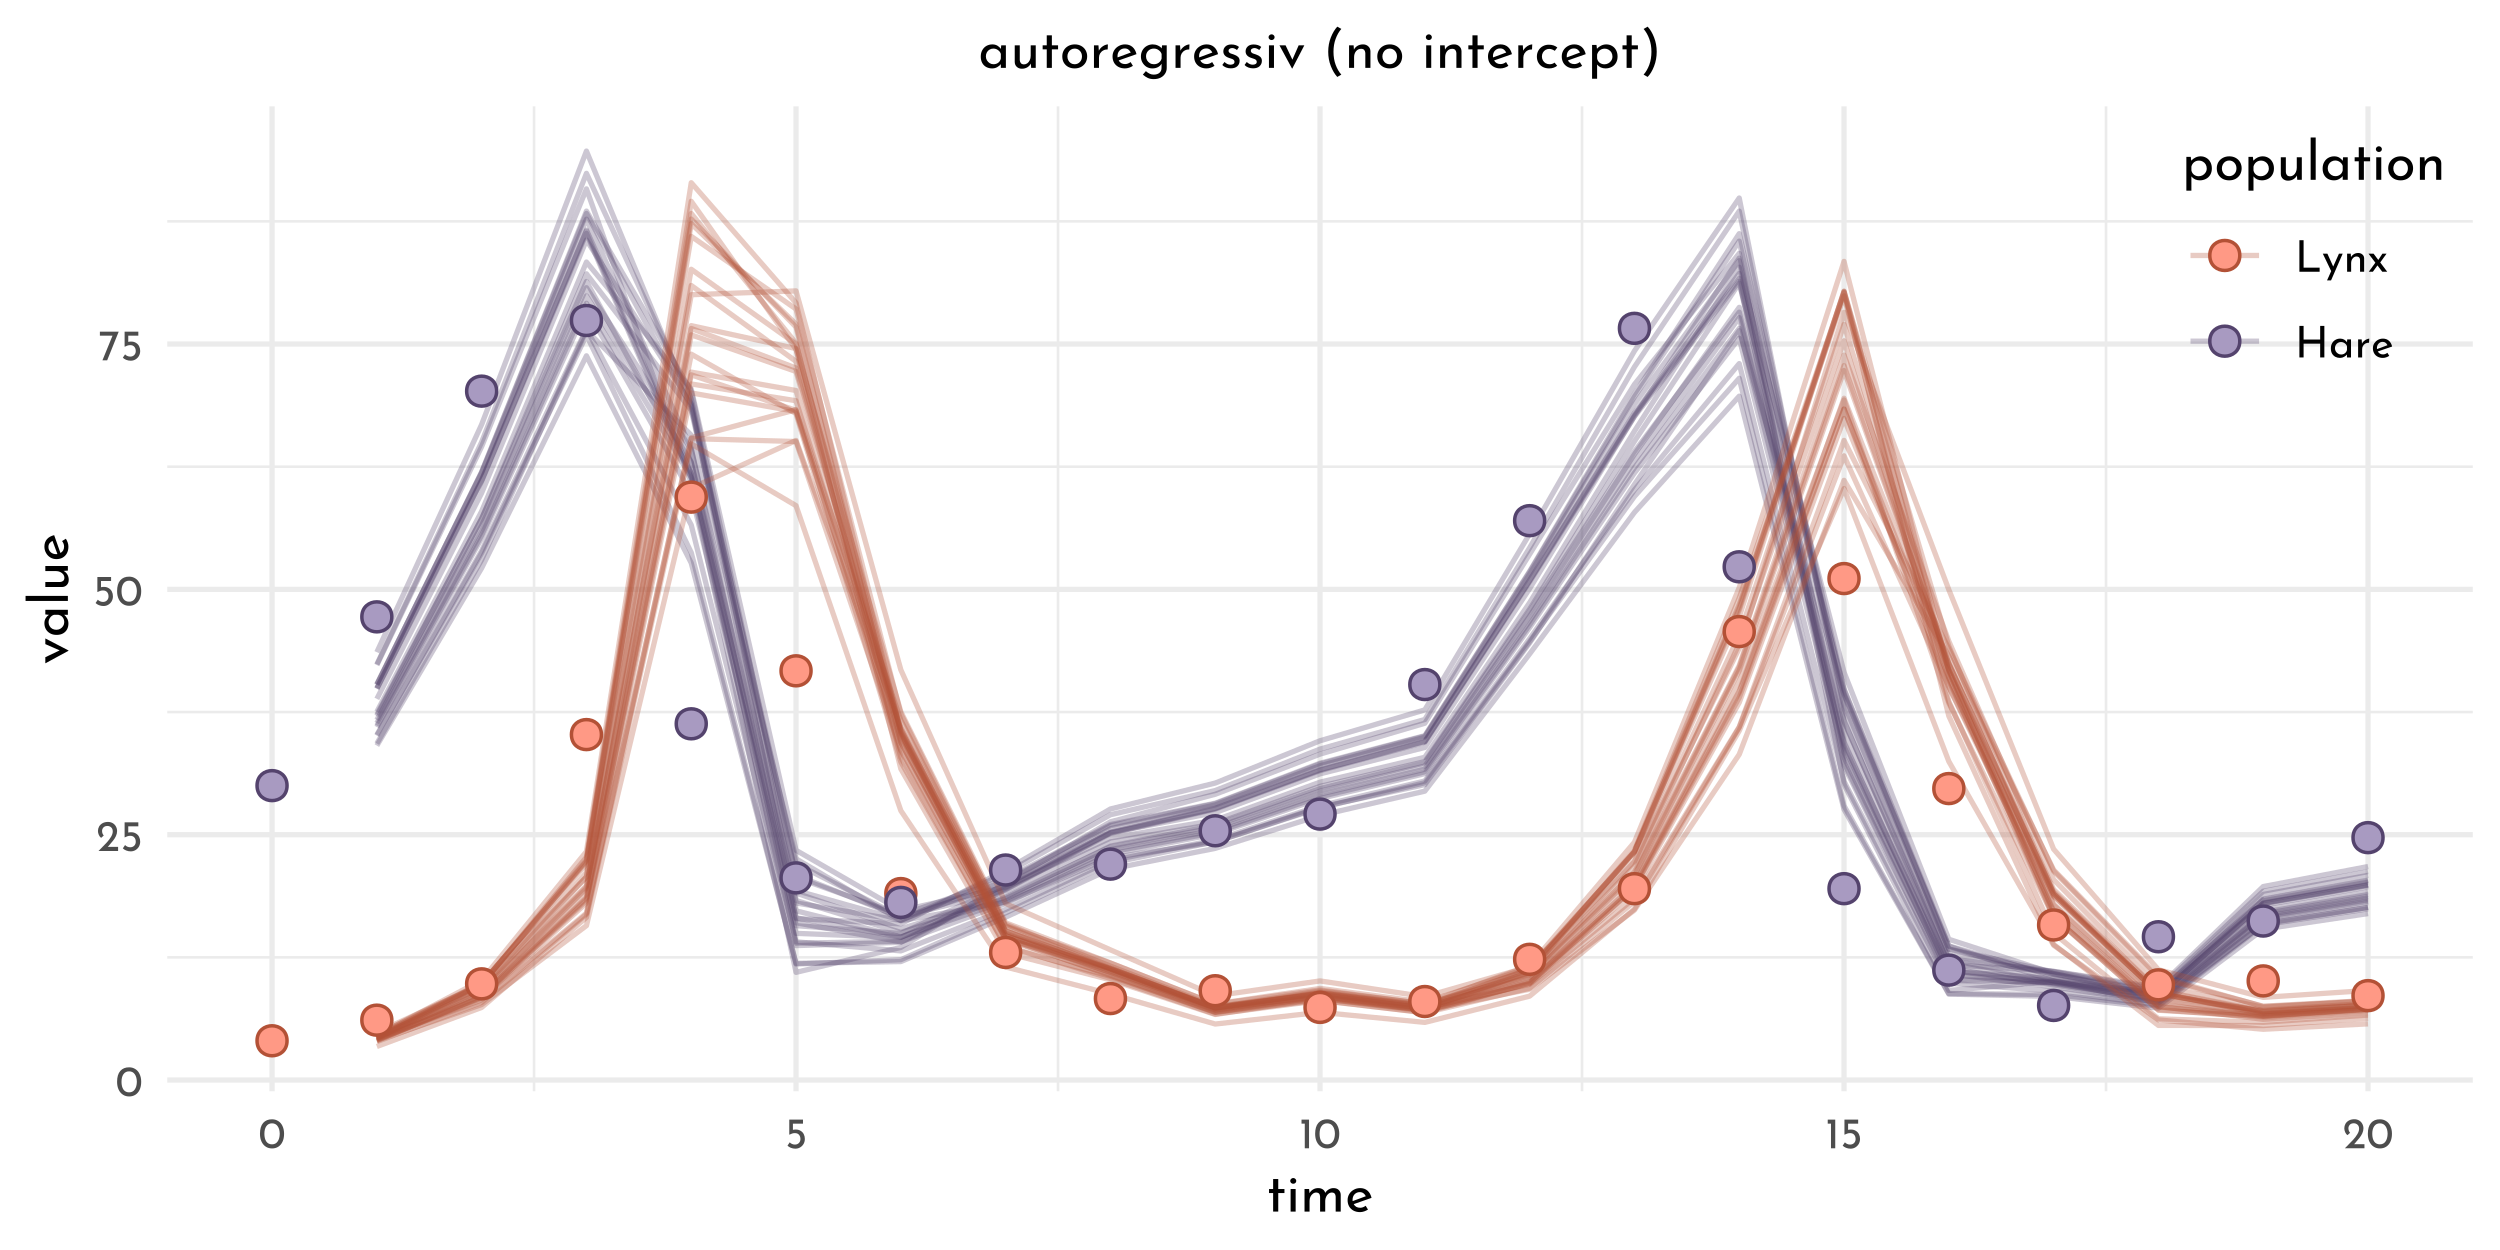 <?xml version="1.0" encoding="UTF-8"?>
<svg xmlns="http://www.w3.org/2000/svg" xmlns:xlink="http://www.w3.org/1999/xlink" width="504pt" height="252pt" viewBox="0 0 504 252" version="1.1">
<defs>
<g>
<symbol overflow="visible" id="glyph0-0">
<path style="stroke:none;" d=""/>
</symbol>
<symbol overflow="visible" id="glyph0-1">
<path style="stroke:none;" d="M 2.75 0.031 C 2.27 0.031 1.848 -0.086 1.484 -0.328 C 1.117 -0.566 0.832 -0.906 0.625 -1.344 C 0.414 -1.789 0.312 -2.316 0.312 -2.922 C 0.312 -3.879 0.523 -4.609 0.953 -5.109 C 1.391 -5.609 1.988 -5.852 2.75 -5.844 C 3.219 -5.844 3.633 -5.723 4 -5.484 C 4.375 -5.254 4.66 -4.914 4.859 -4.469 C 5.066 -4.031 5.172 -3.516 5.172 -2.922 C 5.172 -2.305 5.066 -1.773 4.859 -1.328 C 4.66 -0.891 4.375 -0.551 4 -0.312 C 3.633 -0.082 3.219 0.031 2.75 0.031 Z M 2.734 -0.797 C 3.234 -0.797 3.613 -0.988 3.875 -1.375 C 4.145 -1.758 4.285 -2.281 4.297 -2.938 C 4.285 -3.57 4.145 -4.078 3.875 -4.453 C 3.613 -4.836 3.234 -5.031 2.734 -5.031 C 2.242 -5.031 1.863 -4.836 1.594 -4.453 C 1.332 -4.078 1.203 -3.566 1.203 -2.922 C 1.203 -2.266 1.332 -1.742 1.594 -1.359 C 1.863 -0.984 2.242 -0.797 2.734 -0.797 Z M 2.734 -0.797 "/>
</symbol>
<symbol overflow="visible" id="glyph0-2">
<path style="stroke:none;" d="M 4.422 -0.828 L 4.422 0 L 0.469 0 L 0.766 -0.297 C 1.359 -0.891 1.82 -1.367 2.156 -1.734 C 2.5 -2.109 2.781 -2.484 3 -2.859 C 3.227 -3.242 3.344 -3.602 3.344 -3.938 C 3.344 -4.301 3.234 -4.578 3.016 -4.766 C 2.805 -4.953 2.551 -5.047 2.25 -5.047 C 2.008 -5.047 1.805 -4.992 1.641 -4.891 C 1.484 -4.785 1.367 -4.656 1.297 -4.5 C 1.223 -4.352 1.188 -4.207 1.188 -4.062 C 1.188 -3.688 1.301 -3.375 1.531 -3.125 L 1.016 -2.656 C 0.816 -2.77 0.656 -2.969 0.531 -3.25 C 0.414 -3.531 0.359 -3.789 0.359 -4.031 C 0.359 -4.352 0.438 -4.656 0.594 -4.938 C 0.758 -5.219 0.992 -5.441 1.297 -5.609 C 1.609 -5.773 1.973 -5.859 2.391 -5.859 C 2.742 -5.859 3.062 -5.773 3.344 -5.609 C 3.625 -5.441 3.836 -5.219 3.984 -4.938 C 4.141 -4.656 4.219 -4.348 4.219 -4.016 C 4.219 -3.68 4.141 -3.344 3.984 -3 C 3.828 -2.664 3.629 -2.352 3.391 -2.062 C 3.16 -1.77 2.852 -1.406 2.469 -0.969 L 2.344 -0.828 Z M 4.422 -0.828 "/>
</symbol>
<symbol overflow="visible" id="glyph0-3">
<path style="stroke:none;" d="M 2.266 -3.781 C 2.641 -3.781 2.961 -3.691 3.234 -3.516 C 3.516 -3.348 3.723 -3.125 3.859 -2.844 C 4.004 -2.562 4.078 -2.242 4.078 -1.891 C 4.078 -1.523 3.992 -1.191 3.828 -0.891 C 3.66 -0.598 3.43 -0.363 3.141 -0.188 C 2.848 -0.008 2.52 0.078 2.156 0.078 C 1.852 0.078 1.555 0.02 1.266 -0.094 C 0.984 -0.207 0.754 -0.352 0.578 -0.531 L 1.031 -1.203 C 1.145 -1.066 1.297 -0.957 1.484 -0.875 C 1.68 -0.789 1.879 -0.75 2.078 -0.75 C 2.398 -0.75 2.664 -0.852 2.875 -1.062 C 3.082 -1.27 3.188 -1.535 3.188 -1.859 C 3.188 -2.223 3.086 -2.516 2.891 -2.734 C 2.703 -2.953 2.426 -3.062 2.062 -3.062 C 1.863 -3.062 1.676 -3.031 1.5 -2.969 C 1.32 -2.914 1.133 -2.836 0.938 -2.734 L 0.938 -5.781 L 3.703 -5.781 L 3.703 -4.969 L 1.672 -4.969 L 1.672 -3.719 C 1.859 -3.758 2.055 -3.781 2.266 -3.781 Z M 2.266 -3.781 "/>
</symbol>
<symbol overflow="visible" id="glyph0-4">
<path style="stroke:none;" d="M 4.062 -5.781 L 1.734 0 L 0.781 0 L 2.812 -4.969 L 0.266 -4.969 L 0.266 -5.781 Z M 4.062 -5.781 "/>
</symbol>
<symbol overflow="visible" id="glyph0-5">
<path style="stroke:none;" d="M 1.984 -5.781 L 1.984 0 L 1.125 0 L 1.125 -4.969 L 0.469 -4.969 L 0.469 -5.781 Z M 1.984 -5.781 "/>
</symbol>
<symbol overflow="visible" id="glyph0-6">
<path style="stroke:none;" d="M 1.766 -6.359 L 1.766 -0.828 L 5 -0.828 L 5 0 L 0.922 0 L 0.922 -6.359 Z M 1.766 -6.359 "/>
</symbol>
<symbol overflow="visible" id="glyph0-7">
<path style="stroke:none;" d="M 4.172 -3.641 L 1.828 1.75 L 1.016 1.75 L 1.859 -0.125 L 0.172 -3.641 L 1.094 -3.641 L 2.266 -1.047 L 3.422 -3.641 Z M 4.172 -3.641 "/>
</symbol>
<symbol overflow="visible" id="glyph0-8">
<path style="stroke:none;" d="M 2.969 -3.781 C 3.312 -3.781 3.594 -3.676 3.812 -3.469 C 4.039 -3.27 4.156 -3.008 4.156 -2.688 L 4.156 0 L 3.328 0 L 3.328 -2.406 C 3.316 -2.613 3.254 -2.773 3.141 -2.891 C 3.035 -3.004 2.867 -3.066 2.641 -3.078 C 2.316 -3.078 2.051 -2.945 1.844 -2.688 C 1.633 -2.438 1.531 -2.109 1.531 -1.703 L 1.531 0 L 0.719 0 L 0.719 -3.641 L 1.453 -3.641 L 1.5 -2.938 C 1.633 -3.195 1.828 -3.398 2.078 -3.547 C 2.336 -3.703 2.633 -3.781 2.969 -3.781 Z M 2.969 -3.781 "/>
</symbol>
<symbol overflow="visible" id="glyph0-9">
<path style="stroke:none;" d="M 2.938 0 L 1.969 -1.281 L 1.047 0 L 0.219 0 L 1.547 -1.828 L 0.172 -3.641 L 1.188 -3.641 L 2.141 -2.375 L 2.969 -3.641 L 3.797 -3.641 L 2.531 -1.875 L 3.938 0 Z M 2.938 0 "/>
</symbol>
<symbol overflow="visible" id="glyph0-10">
<path style="stroke:none;" d="M 5.953 0 L 5.109 0 L 5.109 -2.781 L 1.766 -2.781 L 1.766 0 L 0.922 0 L 0.922 -6.359 L 1.766 -6.359 L 1.766 -3.609 L 5.109 -3.609 L 5.109 -6.359 L 5.953 -6.359 Z M 5.953 0 "/>
</symbol>
<symbol overflow="visible" id="glyph0-11">
<path style="stroke:none;" d="M 4.453 -3.641 L 4.453 0 L 3.641 0 L 3.641 -0.594 C 3.504 -0.426 3.312 -0.27 3.062 -0.125 C 2.82 0.02 2.547 0.094 2.234 0.094 C 1.891 0.094 1.578 0.02 1.297 -0.125 C 1.016 -0.281 0.789 -0.5 0.625 -0.781 C 0.469 -1.07 0.391 -1.422 0.391 -1.828 C 0.391 -2.223 0.473 -2.566 0.641 -2.859 C 0.805 -3.16 1.031 -3.391 1.312 -3.547 C 1.602 -3.711 1.922 -3.797 2.266 -3.797 C 2.578 -3.797 2.848 -3.727 3.078 -3.594 C 3.305 -3.457 3.492 -3.281 3.641 -3.062 L 3.688 -3.641 Z M 2.453 -0.594 C 2.754 -0.594 3.008 -0.676 3.219 -0.844 C 3.438 -1.008 3.578 -1.234 3.641 -1.516 L 3.641 -2.25 C 3.566 -2.5 3.414 -2.703 3.188 -2.859 C 2.969 -3.023 2.711 -3.109 2.422 -3.109 C 2.211 -3.109 2.016 -3.055 1.828 -2.953 C 1.641 -2.848 1.488 -2.695 1.375 -2.5 C 1.27 -2.312 1.219 -2.098 1.219 -1.859 C 1.219 -1.629 1.273 -1.414 1.391 -1.219 C 1.504 -1.031 1.656 -0.879 1.844 -0.766 C 2.031 -0.648 2.234 -0.594 2.453 -0.594 Z M 2.453 -0.594 "/>
</symbol>
<symbol overflow="visible" id="glyph0-12">
<path style="stroke:none;" d="M 1.5 -2.781 C 1.594 -2.977 1.723 -3.148 1.891 -3.297 C 2.066 -3.453 2.254 -3.57 2.453 -3.656 C 2.648 -3.738 2.82 -3.785 2.969 -3.797 L 2.922 -2.969 C 2.66 -2.977 2.422 -2.926 2.203 -2.812 C 1.992 -2.695 1.828 -2.535 1.703 -2.328 C 1.586 -2.117 1.531 -1.895 1.531 -1.656 L 1.531 0 L 0.719 0 L 0.719 -3.641 L 1.438 -3.641 Z M 1.5 -2.781 "/>
</symbol>
<symbol overflow="visible" id="glyph0-13">
<path style="stroke:none;" d="M 2.422 -0.609 C 2.723 -0.609 3.02 -0.719 3.312 -0.938 L 3.688 -0.328 C 3.488 -0.191 3.273 -0.086 3.047 -0.016 C 2.828 0.055 2.613 0.094 2.406 0.094 C 2 0.094 1.645 0.008 1.344 -0.156 C 1.039 -0.32 0.805 -0.551 0.641 -0.844 C 0.473 -1.145 0.391 -1.477 0.391 -1.844 C 0.391 -2.207 0.477 -2.535 0.656 -2.828 C 0.844 -3.117 1.086 -3.352 1.391 -3.531 C 1.703 -3.707 2.047 -3.797 2.422 -3.797 C 2.891 -3.797 3.285 -3.656 3.609 -3.375 C 3.93 -3.094 4.148 -2.703 4.266 -2.203 L 1.375 -1.203 C 1.488 -1.016 1.633 -0.867 1.812 -0.766 C 1.988 -0.66 2.191 -0.609 2.422 -0.609 Z M 2.359 -3.141 C 2.023 -3.141 1.75 -3.02 1.531 -2.781 C 1.312 -2.551 1.203 -2.254 1.203 -1.891 C 1.203 -1.805 1.207 -1.738 1.219 -1.688 L 3.328 -2.469 C 3.242 -2.664 3.117 -2.828 2.953 -2.953 C 2.797 -3.078 2.598 -3.141 2.359 -3.141 Z M 2.359 -3.141 "/>
</symbol>
<symbol overflow="visible" id="glyph1-0">
<path style="stroke:none;" d=""/>
</symbol>
<symbol overflow="visible" id="glyph1-1">
<path style="stroke:none;" d="M 2.359 -6.562 L 2.359 -4.547 L 3.609 -4.547 L 3.609 -3.734 L 2.359 -3.734 L 2.359 0 L 1.328 0 L 1.328 -3.734 L 0.5 -3.734 L 0.5 -4.547 L 1.328 -4.547 L 1.328 -6.562 Z M 2.359 -6.562 "/>
</symbol>
<symbol overflow="visible" id="glyph1-2">
<path style="stroke:none;" d="M 1.906 -4.547 L 1.906 0 L 0.891 0 L 0.891 -4.547 Z M 0.812 -6.188 C 0.812 -6.344 0.875 -6.477 1 -6.594 C 1.125 -6.707 1.266 -6.766 1.422 -6.766 C 1.586 -6.766 1.727 -6.707 1.844 -6.594 C 1.969 -6.477 2.031 -6.344 2.031 -6.188 C 2.031 -6.02 1.969 -5.879 1.844 -5.766 C 1.727 -5.66 1.586 -5.609 1.422 -5.609 C 1.266 -5.609 1.125 -5.66 1 -5.766 C 0.875 -5.879 0.812 -6.02 0.812 -6.188 Z M 0.812 -6.188 "/>
</symbol>
<symbol overflow="visible" id="glyph1-3">
<path style="stroke:none;" d="M 6.734 -4.734 C 7.172 -4.734 7.52 -4.609 7.781 -4.359 C 8.039 -4.117 8.176 -3.789 8.188 -3.375 L 8.188 0 L 7.172 0 L 7.172 -3 C 7.148 -3.539 6.91 -3.82 6.453 -3.844 C 6.18 -3.844 5.941 -3.766 5.734 -3.609 C 5.523 -3.453 5.363 -3.242 5.25 -2.984 C 5.133 -2.734 5.07 -2.461 5.062 -2.172 L 5.062 0 L 4.031 0 L 4.031 -3 C 4.008 -3.539 3.758 -3.82 3.281 -3.844 C 3.02 -3.844 2.785 -3.766 2.578 -3.609 C 2.367 -3.453 2.203 -3.242 2.078 -2.984 C 1.961 -2.723 1.906 -2.445 1.906 -2.156 L 1.906 0 L 0.891 0 L 0.891 -4.547 L 1.812 -4.547 L 1.891 -3.703 C 2.066 -4.023 2.305 -4.273 2.609 -4.453 C 2.91 -4.641 3.258 -4.734 3.656 -4.734 C 4.02 -4.734 4.328 -4.645 4.578 -4.469 C 4.828 -4.301 4.988 -4.066 5.062 -3.766 C 5.25 -4.066 5.488 -4.301 5.781 -4.469 C 6.07 -4.645 6.391 -4.734 6.734 -4.734 Z M 6.734 -4.734 "/>
</symbol>
<symbol overflow="visible" id="glyph1-4">
<path style="stroke:none;" d="M 3.031 -0.766 C 3.406 -0.766 3.773 -0.898 4.141 -1.172 L 4.609 -0.406 C 4.367 -0.25 4.109 -0.125 3.828 -0.031 C 3.547 0.062 3.27 0.109 3 0.109 C 2.5 0.109 2.055 0.004 1.672 -0.203 C 1.297 -0.41 1.004 -0.695 0.797 -1.062 C 0.598 -1.426 0.5 -1.844 0.5 -2.312 C 0.5 -2.758 0.609 -3.164 0.828 -3.531 C 1.055 -3.906 1.363 -4.195 1.75 -4.406 C 2.133 -4.625 2.562 -4.734 3.031 -4.734 C 3.625 -4.734 4.117 -4.562 4.516 -4.219 C 4.91 -3.875 5.18 -3.391 5.328 -2.766 L 1.734 -1.5 C 1.859 -1.27 2.031 -1.086 2.25 -0.953 C 2.477 -0.828 2.738 -0.766 3.031 -0.766 Z M 2.953 -3.922 C 2.535 -3.922 2.188 -3.773 1.906 -3.484 C 1.633 -3.191 1.5 -2.816 1.5 -2.359 C 1.5 -2.254 1.504 -2.172 1.516 -2.109 L 4.172 -3.094 C 4.055 -3.344 3.898 -3.539 3.703 -3.688 C 3.504 -3.844 3.254 -3.922 2.953 -3.922 Z M 2.953 -3.922 "/>
</symbol>
<symbol overflow="visible" id="glyph1-5">
<path style="stroke:none;" d="M 3.766 -4.734 C 4.191 -4.734 4.578 -4.629 4.922 -4.422 C 5.266 -4.223 5.535 -3.938 5.734 -3.562 C 5.93 -3.195 6.031 -2.77 6.031 -2.281 C 6.031 -1.812 5.926 -1.395 5.719 -1.031 C 5.508 -0.664 5.219 -0.383 4.844 -0.188 C 4.469 0.008 4.051 0.109 3.594 0.109 C 3.258 0.109 2.941 0.039 2.641 -0.094 C 2.336 -0.238 2.094 -0.438 1.906 -0.688 L 1.906 2.188 L 0.891 2.188 L 0.891 -4.625 L 1.781 -4.625 L 1.875 -3.859 C 2.102 -4.117 2.379 -4.328 2.703 -4.484 C 3.035 -4.648 3.391 -4.734 3.766 -4.734 Z M 3.391 -0.719 C 3.672 -0.719 3.93 -0.785 4.172 -0.922 C 4.422 -1.055 4.617 -1.242 4.766 -1.484 C 4.922 -1.723 5 -1.988 5 -2.281 C 5 -2.582 4.93 -2.852 4.797 -3.094 C 4.66 -3.332 4.473 -3.52 4.234 -3.656 C 4.004 -3.801 3.742 -3.875 3.453 -3.875 C 3.066 -3.875 2.734 -3.766 2.453 -3.547 C 2.18 -3.328 2 -3.035 1.906 -2.672 L 1.906 -1.906 C 1.969 -1.562 2.133 -1.273 2.406 -1.047 C 2.688 -0.828 3.016 -0.719 3.391 -0.719 Z M 3.391 -0.719 "/>
</symbol>
<symbol overflow="visible" id="glyph1-6">
<path style="stroke:none;" d="M 0.5 -2.328 C 0.5 -2.766 0.602 -3.172 0.812 -3.547 C 1.031 -3.922 1.332 -4.211 1.719 -4.422 C 2.102 -4.629 2.539 -4.734 3.031 -4.734 C 3.508 -4.734 3.938 -4.629 4.312 -4.422 C 4.695 -4.211 4.992 -3.922 5.203 -3.547 C 5.41 -3.18 5.516 -2.773 5.516 -2.328 C 5.516 -1.867 5.41 -1.453 5.203 -1.078 C 4.992 -0.711 4.695 -0.422 4.312 -0.203 C 3.926 0.004 3.488 0.109 3 0.109 C 2.52 0.109 2.086 0.008 1.703 -0.188 C 1.328 -0.395 1.031 -0.68 0.812 -1.047 C 0.602 -1.41 0.5 -1.836 0.5 -2.328 Z M 1.531 -2.312 C 1.531 -2.02 1.594 -1.754 1.719 -1.516 C 1.844 -1.273 2.016 -1.082 2.234 -0.938 C 2.461 -0.801 2.711 -0.734 2.984 -0.734 C 3.41 -0.734 3.766 -0.883 4.047 -1.188 C 4.328 -1.488 4.469 -1.863 4.469 -2.312 C 4.469 -2.758 4.328 -3.133 4.047 -3.438 C 3.766 -3.738 3.41 -3.891 2.984 -3.891 C 2.711 -3.891 2.461 -3.816 2.234 -3.672 C 2.016 -3.535 1.844 -3.344 1.719 -3.094 C 1.594 -2.852 1.531 -2.594 1.531 -2.312 Z M 1.531 -2.312 "/>
</symbol>
<symbol overflow="visible" id="glyph1-7">
<path style="stroke:none;" d="M 5.125 -4.547 L 5.125 0 L 4.203 0 L 4.141 -0.875 C 3.984 -0.562 3.742 -0.305 3.422 -0.109 C 3.098 0.078 2.738 0.172 2.344 0.172 C 1.926 0.172 1.582 0.047 1.312 -0.203 C 1.039 -0.453 0.898 -0.781 0.891 -1.188 L 0.891 -4.547 L 1.906 -4.547 L 1.906 -1.547 C 1.926 -1.297 2.004 -1.094 2.141 -0.938 C 2.273 -0.789 2.477 -0.711 2.75 -0.703 C 3 -0.703 3.223 -0.773 3.422 -0.922 C 3.629 -1.078 3.797 -1.285 3.922 -1.547 C 4.047 -1.816 4.109 -2.113 4.109 -2.438 L 4.109 -4.547 Z M 5.125 -4.547 "/>
</symbol>
<symbol overflow="visible" id="glyph1-8">
<path style="stroke:none;" d="M 1.906 -8.531 L 1.906 0 L 0.891 0 L 0.891 -8.531 Z M 1.906 -8.531 "/>
</symbol>
<symbol overflow="visible" id="glyph1-9">
<path style="stroke:none;" d="M 5.562 -4.547 L 5.562 0 L 4.547 0 L 4.547 -0.75 C 4.379 -0.531 4.141 -0.332 3.828 -0.156 C 3.523 0.02 3.18 0.109 2.797 0.109 C 2.359 0.109 1.961 0.016 1.609 -0.172 C 1.266 -0.359 0.992 -0.629 0.797 -0.984 C 0.598 -1.348 0.5 -1.781 0.5 -2.281 C 0.5 -2.781 0.602 -3.211 0.812 -3.578 C 1.02 -3.953 1.301 -4.238 1.656 -4.438 C 2.008 -4.633 2.406 -4.734 2.844 -4.734 C 3.227 -4.734 3.562 -4.648 3.844 -4.484 C 4.133 -4.316 4.367 -4.098 4.547 -3.828 L 4.625 -4.547 Z M 3.062 -0.734 C 3.438 -0.734 3.758 -0.836 4.031 -1.047 C 4.301 -1.254 4.473 -1.539 4.547 -1.906 L 4.547 -2.812 C 4.453 -3.125 4.266 -3.379 3.984 -3.578 C 3.711 -3.785 3.395 -3.891 3.031 -3.891 C 2.758 -3.891 2.508 -3.82 2.281 -3.688 C 2.051 -3.562 1.867 -3.379 1.734 -3.141 C 1.598 -2.898 1.531 -2.629 1.531 -2.328 C 1.531 -2.035 1.598 -1.77 1.734 -1.531 C 1.879 -1.289 2.066 -1.098 2.297 -0.953 C 2.535 -0.805 2.789 -0.734 3.062 -0.734 Z M 3.062 -0.734 "/>
</symbol>
<symbol overflow="visible" id="glyph1-10">
<path style="stroke:none;" d="M 3.719 -4.734 C 4.145 -4.734 4.492 -4.602 4.766 -4.344 C 5.047 -4.094 5.191 -3.766 5.203 -3.359 L 5.203 0 L 4.172 0 L 4.172 -3.016 C 4.148 -3.273 4.07 -3.477 3.938 -3.625 C 3.801 -3.77 3.594 -3.844 3.312 -3.844 C 2.906 -3.844 2.566 -3.68 2.297 -3.359 C 2.035 -3.035 1.906 -2.629 1.906 -2.141 L 1.906 0 L 0.891 0 L 0.891 -4.547 L 1.812 -4.547 L 1.875 -3.672 C 2.039 -4.004 2.285 -4.266 2.609 -4.453 C 2.93 -4.641 3.301 -4.734 3.719 -4.734 Z M 3.719 -4.734 "/>
</symbol>
<symbol overflow="visible" id="glyph1-11">
<path style="stroke:none;" d="M 1.875 -3.469 C 2 -3.719 2.164 -3.938 2.375 -4.125 C 2.594 -4.32 2.82 -4.473 3.062 -4.578 C 3.312 -4.68 3.523 -4.734 3.703 -4.734 L 3.656 -3.719 C 3.332 -3.727 3.035 -3.66 2.766 -3.516 C 2.492 -3.367 2.281 -3.164 2.125 -2.906 C 1.977 -2.645 1.906 -2.367 1.906 -2.078 L 1.906 0 L 0.891 0 L 0.891 -4.547 L 1.797 -4.547 Z M 1.875 -3.469 "/>
</symbol>
<symbol overflow="visible" id="glyph1-12">
<path style="stroke:none;" d="M 5.703 -4.547 L 5.703 0.031 C 5.703 0.445 5.594 0.82 5.375 1.156 C 5.164 1.5 4.863 1.77 4.469 1.969 C 4.082 2.164 3.625 2.266 3.094 2.266 C 2.625 2.266 2.223 2.188 1.891 2.031 C 1.555 1.875 1.223 1.648 0.891 1.359 L 1.5 0.656 C 1.75 0.883 2 1.055 2.25 1.172 C 2.5 1.297 2.77 1.359 3.062 1.359 C 3.57 1.359 3.961 1.238 4.234 1 C 4.516 0.758 4.656 0.43 4.656 0.016 L 4.672 -0.844 C 4.504 -0.551 4.254 -0.316 3.922 -0.141 C 3.598 0.023 3.227 0.109 2.812 0.109 C 2.383 0.109 1.992 0.004 1.641 -0.203 C 1.297 -0.422 1.02 -0.711 0.812 -1.078 C 0.602 -1.441 0.5 -1.848 0.5 -2.297 C 0.5 -2.754 0.602 -3.172 0.812 -3.547 C 1.031 -3.922 1.32 -4.211 1.688 -4.422 C 2.062 -4.629 2.457 -4.734 2.875 -4.734 C 3.258 -4.734 3.613 -4.656 3.938 -4.5 C 4.27 -4.352 4.52 -4.16 4.688 -3.922 L 4.766 -4.547 Z M 3.109 -0.734 C 3.492 -0.734 3.828 -0.836 4.109 -1.047 C 4.398 -1.266 4.586 -1.547 4.672 -1.891 L 4.672 -2.797 C 4.566 -3.117 4.367 -3.379 4.078 -3.578 C 3.797 -3.785 3.473 -3.891 3.109 -3.891 C 2.66 -3.891 2.285 -3.742 1.984 -3.453 C 1.68 -3.16 1.531 -2.785 1.531 -2.328 C 1.531 -2.035 1.598 -1.77 1.734 -1.531 C 1.879 -1.289 2.07 -1.098 2.312 -0.953 C 2.551 -0.805 2.816 -0.734 3.109 -0.734 Z M 3.109 -0.734 "/>
</symbol>
<symbol overflow="visible" id="glyph1-13">
<path style="stroke:none;" d="M 2.172 0.094 C 1.836 0.094 1.52 0.035 1.219 -0.078 C 0.914 -0.191 0.664 -0.363 0.469 -0.594 L 0.906 -1.188 C 1.094 -1.008 1.285 -0.875 1.484 -0.781 C 1.691 -0.688 1.895 -0.641 2.094 -0.641 C 2.332 -0.641 2.531 -0.688 2.688 -0.781 C 2.844 -0.875 2.922 -1.02 2.922 -1.219 C 2.922 -1.375 2.867 -1.5 2.766 -1.594 C 2.672 -1.688 2.562 -1.754 2.438 -1.797 C 2.32 -1.848 2.125 -1.914 1.844 -2 C 1.062 -2.25 0.672 -2.691 0.672 -3.328 C 0.672 -3.711 0.812 -4.039 1.094 -4.312 C 1.375 -4.582 1.77 -4.719 2.281 -4.719 C 2.602 -4.719 2.891 -4.676 3.141 -4.594 C 3.391 -4.52 3.617 -4.395 3.828 -4.219 L 3.422 -3.594 C 3.305 -3.707 3.156 -3.801 2.969 -3.875 C 2.789 -3.957 2.625 -4 2.469 -4 C 2.258 -4 2.082 -3.945 1.938 -3.844 C 1.789 -3.75 1.719 -3.617 1.719 -3.453 C 1.719 -3.316 1.766 -3.203 1.859 -3.109 C 1.953 -3.016 2.051 -2.945 2.156 -2.906 C 2.258 -2.863 2.461 -2.797 2.766 -2.703 C 3.141 -2.578 3.43 -2.414 3.641 -2.219 C 3.848 -2.02 3.953 -1.754 3.953 -1.422 C 3.953 -0.984 3.797 -0.617 3.484 -0.328 C 3.18 -0.047 2.742 0.094 2.172 0.094 Z M 2.172 0.094 "/>
</symbol>
<symbol overflow="visible" id="glyph1-14">
<path style="stroke:none;" d="M 5.219 -4.547 L 2.797 0.125 L 2.734 0.125 L 0.203 -4.547 L 1.438 -4.547 L 2.812 -1.656 L 4.078 -4.547 Z M 5.219 -4.547 "/>
</symbol>
<symbol overflow="visible" id="glyph1-15">
<path style="stroke:none;" d=""/>
</symbol>
<symbol overflow="visible" id="glyph1-16">
<path style="stroke:none;" d="M 1.125 -3.25 C 1.125 -4.289 1.301 -5.254 1.656 -6.141 C 2.008 -7.035 2.441 -7.758 2.953 -8.312 L 3.766 -7.859 C 3.297 -7.316 2.914 -6.648 2.625 -5.859 C 2.332 -5.078 2.188 -4.207 2.188 -3.25 C 2.188 -2.281 2.332 -1.398 2.625 -0.609 C 2.914 0.172 3.297 0.828 3.766 1.359 L 2.953 1.828 C 2.441 1.273 2.008 0.551 1.656 -0.344 C 1.301 -1.238 1.125 -2.207 1.125 -3.25 Z M 1.125 -3.25 "/>
</symbol>
<symbol overflow="visible" id="glyph1-17">
<path style="stroke:none;" d="M 4.594 -0.422 C 4.383 -0.254 4.141 -0.125 3.859 -0.031 C 3.578 0.062 3.285 0.109 2.984 0.109 C 2.492 0.109 2.062 0.008 1.688 -0.188 C 1.312 -0.383 1.02 -0.664 0.812 -1.031 C 0.602 -1.395 0.5 -1.812 0.5 -2.281 C 0.5 -2.75 0.609 -3.164 0.828 -3.531 C 1.047 -3.895 1.336 -4.176 1.703 -4.375 C 2.066 -4.57 2.461 -4.672 2.891 -4.672 C 3.586 -4.672 4.164 -4.484 4.625 -4.109 L 4.109 -3.438 C 3.961 -3.539 3.789 -3.629 3.594 -3.703 C 3.406 -3.785 3.203 -3.828 2.984 -3.828 C 2.711 -3.828 2.461 -3.758 2.234 -3.625 C 2.016 -3.488 1.836 -3.301 1.703 -3.062 C 1.578 -2.832 1.516 -2.57 1.516 -2.281 C 1.516 -2 1.582 -1.738 1.719 -1.5 C 1.852 -1.27 2.035 -1.082 2.266 -0.938 C 2.504 -0.801 2.773 -0.734 3.078 -0.734 C 3.453 -0.734 3.781 -0.844 4.062 -1.062 Z M 4.594 -0.422 "/>
</symbol>
<symbol overflow="visible" id="glyph1-18">
<path style="stroke:none;" d="M 3.438 -3.25 C 3.438 -2.207 3.258 -1.234 2.906 -0.328 C 2.562 0.566 2.129 1.285 1.609 1.828 L 0.797 1.359 C 1.266 0.828 1.645 0.172 1.938 -0.609 C 2.227 -1.398 2.375 -2.281 2.375 -3.25 C 2.375 -4.207 2.227 -5.078 1.938 -5.859 C 1.645 -6.648 1.266 -7.312 0.797 -7.844 L 1.609 -8.312 C 2.129 -7.758 2.562 -7.035 2.906 -6.141 C 3.258 -5.254 3.438 -4.289 3.438 -3.25 Z M 3.438 -3.25 "/>
</symbol>
<symbol overflow="visible" id="glyph2-0">
<path style="stroke:none;" d=""/>
</symbol>
<symbol overflow="visible" id="glyph2-1">
<path style="stroke:none;" d="M -4.547 -5.219 L 0.125 -2.797 L 0.125 -2.734 L -4.547 -0.203 L -4.547 -1.438 L -1.656 -2.812 L -4.547 -4.078 Z M -4.547 -5.219 "/>
</symbol>
<symbol overflow="visible" id="glyph2-2">
<path style="stroke:none;" d="M -4.547 -5.562 L 0 -5.562 L 0 -4.547 L -0.75 -4.547 C -0.531 -4.379 -0.332 -4.141 -0.156 -3.828 C 0.02 -3.523 0.109 -3.18 0.109 -2.797 C 0.109 -2.359 0.016 -1.961 -0.172 -1.609 C -0.359 -1.266 -0.629 -0.992 -0.984 -0.797 C -1.348 -0.598 -1.781 -0.5 -2.281 -0.5 C -2.781 -0.5 -3.211 -0.602 -3.578 -0.812 C -3.953 -1.02 -4.238 -1.301 -4.438 -1.656 C -4.633 -2.008 -4.734 -2.406 -4.734 -2.844 C -4.734 -3.227 -4.648 -3.562 -4.484 -3.844 C -4.316 -4.133 -4.098 -4.367 -3.828 -4.547 L -4.547 -4.625 Z M -0.734 -3.062 C -0.734 -3.438 -0.836 -3.758 -1.047 -4.031 C -1.254 -4.301 -1.539 -4.473 -1.906 -4.547 L -2.812 -4.547 C -3.125 -4.453 -3.379 -4.266 -3.578 -3.984 C -3.785 -3.711 -3.891 -3.395 -3.891 -3.031 C -3.891 -2.758 -3.82 -2.508 -3.688 -2.281 C -3.562 -2.051 -3.379 -1.867 -3.141 -1.734 C -2.898 -1.598 -2.629 -1.531 -2.328 -1.531 C -2.035 -1.531 -1.77 -1.598 -1.531 -1.734 C -1.289 -1.879 -1.098 -2.066 -0.953 -2.297 C -0.805 -2.535 -0.734 -2.789 -0.734 -3.062 Z M -0.734 -3.062 "/>
</symbol>
<symbol overflow="visible" id="glyph2-3">
<path style="stroke:none;" d="M -8.531 -1.906 L 0 -1.906 L 0 -0.891 L -8.531 -0.891 Z M -8.531 -1.906 "/>
</symbol>
<symbol overflow="visible" id="glyph2-4">
<path style="stroke:none;" d="M -4.547 -5.125 L 0 -5.125 L 0 -4.203 L -0.875 -4.141 C -0.562 -3.984 -0.305 -3.742 -0.109 -3.422 C 0.078 -3.098 0.172 -2.738 0.172 -2.344 C 0.172 -1.926 0.047 -1.582 -0.203 -1.312 C -0.453 -1.039 -0.781 -0.898 -1.188 -0.891 L -4.547 -0.891 L -4.547 -1.906 L -1.547 -1.906 C -1.297 -1.926 -1.094 -2.004 -0.938 -2.141 C -0.789 -2.273 -0.711 -2.477 -0.703 -2.75 C -0.703 -3 -0.773 -3.223 -0.922 -3.422 C -1.078 -3.629 -1.285 -3.797 -1.547 -3.922 C -1.816 -4.047 -2.113 -4.109 -2.438 -4.109 L -4.547 -4.109 Z M -4.547 -5.125 "/>
</symbol>
<symbol overflow="visible" id="glyph2-5">
<path style="stroke:none;" d="M -0.766 -3.031 C -0.766 -3.406 -0.898 -3.773 -1.172 -4.141 L -0.406 -4.609 C -0.25 -4.367 -0.125 -4.109 -0.031 -3.828 C 0.062 -3.547 0.109 -3.27 0.109 -3 C 0.109 -2.5 0.004 -2.055 -0.203 -1.672 C -0.41 -1.297 -0.695 -1.004 -1.062 -0.797 C -1.426 -0.598 -1.844 -0.5 -2.312 -0.5 C -2.758 -0.5 -3.164 -0.609 -3.531 -0.828 C -3.906 -1.055 -4.195 -1.363 -4.406 -1.75 C -4.625 -2.133 -4.734 -2.562 -4.734 -3.031 C -4.734 -3.625 -4.562 -4.117 -4.219 -4.516 C -3.875 -4.91 -3.391 -5.18 -2.766 -5.328 L -1.5 -1.734 C -1.27 -1.859 -1.086 -2.031 -0.953 -2.25 C -0.828 -2.477 -0.766 -2.738 -0.766 -3.031 Z M -3.922 -2.953 C -3.922 -2.535 -3.773 -2.188 -3.484 -1.906 C -3.191 -1.633 -2.816 -1.5 -2.359 -1.5 C -2.254 -1.5 -2.172 -1.504 -2.109 -1.516 L -3.094 -4.172 C -3.344 -4.055 -3.539 -3.898 -3.688 -3.703 C -3.844 -3.504 -3.922 -3.254 -3.922 -2.953 Z M -3.922 -2.953 "/>
</symbol>
</g>
<clipPath id="clip1">
  <path d="M 33.715 192 L 498.52 192 L 498.52 194 L 33.715 194 Z M 33.715 192 "/>
</clipPath>
<clipPath id="clip2">
  <path d="M 33.715 143 L 498.52 143 L 498.52 144 L 33.715 144 Z M 33.715 143 "/>
</clipPath>
<clipPath id="clip3">
  <path d="M 33.715 93 L 498.52 93 L 498.52 95 L 33.715 95 Z M 33.715 93 "/>
</clipPath>
<clipPath id="clip4">
  <path d="M 33.715 44 L 498.52 44 L 498.52 45 L 33.715 45 Z M 33.715 44 "/>
</clipPath>
<clipPath id="clip5">
  <path d="M 107 21.43 L 108 21.43 L 108 220 L 107 220 Z M 107 21.43 "/>
</clipPath>
<clipPath id="clip6">
  <path d="M 213 21.43 L 214 21.43 L 214 220 L 213 220 Z M 213 21.43 "/>
</clipPath>
<clipPath id="clip7">
  <path d="M 318 21.43 L 320 21.43 L 320 220 L 318 220 Z M 318 21.43 "/>
</clipPath>
<clipPath id="clip8">
  <path d="M 424 21.43 L 425 21.43 L 425 220 L 424 220 Z M 424 21.43 "/>
</clipPath>
<clipPath id="clip9">
  <path d="M 33.715 217 L 498.52 217 L 498.52 219 L 33.715 219 Z M 33.715 217 "/>
</clipPath>
<clipPath id="clip10">
  <path d="M 33.715 167 L 498.52 167 L 498.52 169 L 33.715 169 Z M 33.715 167 "/>
</clipPath>
<clipPath id="clip11">
  <path d="M 33.715 118 L 498.52 118 L 498.52 120 L 33.715 120 Z M 33.715 118 "/>
</clipPath>
<clipPath id="clip12">
  <path d="M 33.715 68 L 498.52 68 L 498.52 70 L 33.715 70 Z M 33.715 68 "/>
</clipPath>
<clipPath id="clip13">
  <path d="M 54 21.43 L 56 21.43 L 56 220 L 54 220 Z M 54 21.43 "/>
</clipPath>
<clipPath id="clip14">
  <path d="M 159 21.43 L 162 21.43 L 162 220 L 159 220 Z M 159 21.43 "/>
</clipPath>
<clipPath id="clip15">
  <path d="M 265 21.43 L 267 21.43 L 267 220 L 265 220 Z M 265 21.43 "/>
</clipPath>
<clipPath id="clip16">
  <path d="M 371 21.43 L 373 21.43 L 373 220 L 371 220 Z M 371 21.43 "/>
</clipPath>
<clipPath id="clip17">
  <path d="M 476 21.43 L 478 21.43 L 478 220 L 476 220 Z M 476 21.43 "/>
</clipPath>
</defs>
<g id="surface334">
<rect x="0" y="0" width="504" height="252" style="fill:rgb(100%,100%,100%);fill-opacity:1;stroke:none;"/>
<g clip-path="url(#clip1)" clip-rule="nonzero">
<path style="fill:none;stroke-width:0.533;stroke-linecap:butt;stroke-linejoin:round;stroke:rgb(92.157%,92.157%,92.157%);stroke-opacity:1;stroke-miterlimit:10;" d="M 33.715 193.004 L 498.52 193.004 "/>
</g>
<g clip-path="url(#clip2)" clip-rule="nonzero">
<path style="fill:none;stroke-width:0.533;stroke-linecap:butt;stroke-linejoin:round;stroke:rgb(92.157%,92.157%,92.157%);stroke-opacity:1;stroke-miterlimit:10;" d="M 33.715 143.547 L 498.52 143.547 "/>
</g>
<g clip-path="url(#clip3)" clip-rule="nonzero">
<path style="fill:none;stroke-width:0.533;stroke-linecap:butt;stroke-linejoin:round;stroke:rgb(92.157%,92.157%,92.157%);stroke-opacity:1;stroke-miterlimit:10;" d="M 33.715 94.086 L 498.52 94.086 "/>
</g>
<g clip-path="url(#clip4)" clip-rule="nonzero">
<path style="fill:none;stroke-width:0.533;stroke-linecap:butt;stroke-linejoin:round;stroke:rgb(92.157%,92.157%,92.157%);stroke-opacity:1;stroke-miterlimit:10;" d="M 33.715 44.629 L 498.52 44.629 "/>
</g>
<g clip-path="url(#clip5)" clip-rule="nonzero">
<path style="fill:none;stroke-width:0.533;stroke-linecap:butt;stroke-linejoin:round;stroke:rgb(92.157%,92.157%,92.157%);stroke-opacity:1;stroke-miterlimit:10;" d="M 107.664 220 L 107.664 21.43 "/>
</g>
<g clip-path="url(#clip6)" clip-rule="nonzero">
<path style="fill:none;stroke-width:0.533;stroke-linecap:butt;stroke-linejoin:round;stroke:rgb(92.157%,92.157%,92.157%);stroke-opacity:1;stroke-miterlimit:10;" d="M 213.301 220 L 213.301 21.43 "/>
</g>
<g clip-path="url(#clip7)" clip-rule="nonzero">
<path style="fill:none;stroke-width:0.533;stroke-linecap:butt;stroke-linejoin:round;stroke:rgb(92.157%,92.157%,92.157%);stroke-opacity:1;stroke-miterlimit:10;" d="M 318.938 220 L 318.938 21.43 "/>
</g>
<g clip-path="url(#clip8)" clip-rule="nonzero">
<path style="fill:none;stroke-width:0.533;stroke-linecap:butt;stroke-linejoin:round;stroke:rgb(92.157%,92.157%,92.157%);stroke-opacity:1;stroke-miterlimit:10;" d="M 424.574 220 L 424.574 21.43 "/>
</g>
<g clip-path="url(#clip9)" clip-rule="nonzero">
<path style="fill:none;stroke-width:1.067;stroke-linecap:butt;stroke-linejoin:round;stroke:rgb(92.157%,92.157%,92.157%);stroke-opacity:1;stroke-miterlimit:10;" d="M 33.715 217.734 L 498.52 217.734 "/>
</g>
<g clip-path="url(#clip10)" clip-rule="nonzero">
<path style="fill:none;stroke-width:1.067;stroke-linecap:butt;stroke-linejoin:round;stroke:rgb(92.157%,92.157%,92.157%);stroke-opacity:1;stroke-miterlimit:10;" d="M 33.715 168.273 L 498.52 168.273 "/>
</g>
<g clip-path="url(#clip11)" clip-rule="nonzero">
<path style="fill:none;stroke-width:1.067;stroke-linecap:butt;stroke-linejoin:round;stroke:rgb(92.157%,92.157%,92.157%);stroke-opacity:1;stroke-miterlimit:10;" d="M 33.715 118.816 L 498.52 118.816 "/>
</g>
<g clip-path="url(#clip12)" clip-rule="nonzero">
<path style="fill:none;stroke-width:1.067;stroke-linecap:butt;stroke-linejoin:round;stroke:rgb(92.157%,92.157%,92.157%);stroke-opacity:1;stroke-miterlimit:10;" d="M 33.715 69.359 L 498.52 69.359 "/>
</g>
<g clip-path="url(#clip13)" clip-rule="nonzero">
<path style="fill:none;stroke-width:1.067;stroke-linecap:butt;stroke-linejoin:round;stroke:rgb(92.157%,92.157%,92.157%);stroke-opacity:1;stroke-miterlimit:10;" d="M 54.844 220 L 54.844 21.43 "/>
</g>
<g clip-path="url(#clip14)" clip-rule="nonzero">
<path style="fill:none;stroke-width:1.067;stroke-linecap:butt;stroke-linejoin:round;stroke:rgb(92.157%,92.157%,92.157%);stroke-opacity:1;stroke-miterlimit:10;" d="M 160.48 220 L 160.48 21.43 "/>
</g>
<g clip-path="url(#clip15)" clip-rule="nonzero">
<path style="fill:none;stroke-width:1.067;stroke-linecap:butt;stroke-linejoin:round;stroke:rgb(92.157%,92.157%,92.157%);stroke-opacity:1;stroke-miterlimit:10;" d="M 266.117 220 L 266.117 21.43 "/>
</g>
<g clip-path="url(#clip16)" clip-rule="nonzero">
<path style="fill:none;stroke-width:1.067;stroke-linecap:butt;stroke-linejoin:round;stroke:rgb(92.157%,92.157%,92.157%);stroke-opacity:1;stroke-miterlimit:10;" d="M 371.754 220 L 371.754 21.43 "/>
</g>
<g clip-path="url(#clip17)" clip-rule="nonzero">
<path style="fill:none;stroke-width:1.067;stroke-linecap:butt;stroke-linejoin:round;stroke:rgb(92.157%,92.157%,92.157%);stroke-opacity:1;stroke-miterlimit:10;" d="M 477.395 220 L 477.395 21.43 "/>
</g>
<path style="fill:none;stroke-width:1.067;stroke-linecap:butt;stroke-linejoin:round;stroke:rgb(32.941%,26.275%,42.745%);stroke-opacity:0.298;stroke-miterlimit:10;" d="M 75.973 148.309 L 97.098 111.492 L 118.227 67.555 L 139.355 111.414 L 160.48 194.352 L 181.609 193.473 L 202.734 184.031 L 223.863 174.016 L 244.992 169.672 L 266.117 162.859 L 287.246 157.797 L 308.375 129.332 L 329.5 100.086 L 350.629 76.262 L 371.754 162.445 L 392.883 200.293 L 414.012 200.492 L 435.137 202.848 L 456.266 186.453 L 477.395 183.223 "/>
<path style="fill:none;stroke-width:1.067;stroke-linecap:butt;stroke-linejoin:round;stroke:rgb(32.941%,26.275%,42.745%);stroke-opacity:0.298;stroke-miterlimit:10;" d="M 75.973 148.141 L 97.098 111.02 L 118.227 66.297 L 139.355 105.844 L 160.48 189.871 L 181.609 191.703 L 202.734 183.352 L 223.863 173.488 L 244.992 169.348 L 266.117 162.441 L 287.246 157.449 L 308.375 128.766 L 329.5 98.762 L 350.629 73.305 L 371.754 157.516 L 392.883 198.23 L 414.012 199.816 L 435.137 202.617 L 456.266 186.195 L 477.395 182.922 "/>
<path style="fill:none;stroke-width:1.067;stroke-linecap:butt;stroke-linejoin:round;stroke:rgb(32.941%,26.275%,42.745%);stroke-opacity:0.298;stroke-miterlimit:10;" d="M 75.973 138.801 L 97.098 96.801 L 118.227 46.387 L 139.355 93.277 L 160.48 188.168 L 181.609 189 L 202.734 179.016 L 223.863 167.746 L 244.992 162.953 L 266.117 155.152 L 287.246 149.453 L 308.375 116.988 L 329.5 83.277 L 350.629 55.129 L 371.754 151.645 L 392.883 196.543 L 414.012 197.703 L 435.137 200.676 L 456.266 182.047 L 477.395 178.352 "/>
<path style="fill:none;stroke-width:1.067;stroke-linecap:butt;stroke-linejoin:round;stroke:rgb(32.941%,26.275%,42.745%);stroke-opacity:0.298;stroke-miterlimit:10;" d="M 75.973 146.285 L 97.098 107.902 L 118.227 61.145 L 139.355 96.254 L 160.48 183.621 L 181.609 188.887 L 202.734 181.691 L 223.863 171.781 L 244.992 167.801 L 266.117 160.613 L 287.246 155.59 L 308.375 125.953 L 329.5 94.297 L 350.629 66.207 L 371.754 149.941 L 392.883 195.195 L 414.012 198.551 L 435.137 201.969 L 456.266 185.129 L 477.395 181.723 "/>
<path style="fill:none;stroke-width:1.067;stroke-linecap:butt;stroke-linejoin:round;stroke:rgb(32.941%,26.275%,42.745%);stroke-opacity:0.298;stroke-miterlimit:10;" d="M 75.973 146.59 L 97.098 108.484 L 118.227 62.27 L 139.355 99.48 L 160.48 186.023 L 181.609 189.879 L 202.734 182.152 L 223.863 172.191 L 244.992 168.121 L 266.117 161 L 287.246 155.961 L 308.375 126.523 L 329.5 95.355 L 350.629 68.188 L 371.754 152.676 L 392.883 196.324 L 414.012 198.957 L 435.137 202.137 L 456.266 185.359 L 477.395 181.988 "/>
<path style="fill:none;stroke-width:1.067;stroke-linecap:butt;stroke-linejoin:round;stroke:rgb(32.941%,26.275%,42.745%);stroke-opacity:0.298;stroke-miterlimit:10;" d="M 75.973 145.133 L 97.098 105.98 L 118.227 58.004 L 139.355 90.641 L 160.48 180.031 L 181.609 187.246 L 202.734 180.699 L 223.863 170.746 L 244.992 166.852 L 266.117 159.496 L 287.246 154.449 L 308.375 124.227 L 329.5 91.59 L 350.629 61.969 L 371.754 145.547 L 392.883 193.445 L 414.012 197.805 L 435.137 201.578 L 456.266 184.477 L 477.395 180.992 "/>
<path style="fill:none;stroke-width:1.067;stroke-linecap:butt;stroke-linejoin:round;stroke:rgb(32.941%,26.275%,42.745%);stroke-opacity:0.298;stroke-miterlimit:10;" d="M 75.973 138.875 L 97.098 97.031 L 118.227 47.035 L 139.355 96.316 L 160.48 190.633 L 181.609 189.969 L 202.734 179.379 L 223.863 168.023 L 244.992 163.117 L 266.117 155.367 L 287.246 149.629 L 308.375 117.277 L 329.5 83.973 L 350.629 56.715 L 371.754 154.348 L 392.883 197.676 L 414.012 198.07 L 435.137 200.801 L 456.266 182.184 L 477.395 178.508 "/>
<path style="fill:none;stroke-width:1.067;stroke-linecap:butt;stroke-linejoin:round;stroke:rgb(32.941%,26.275%,42.745%);stroke-opacity:0.298;stroke-miterlimit:10;" d="M 75.973 131.484 L 97.098 85.578 L 118.227 30.457 L 139.355 81.465 L 160.48 185.199 L 181.609 186.246 L 202.734 175.395 L 223.863 163.09 L 244.992 157.863 L 266.117 149.336 L 287.246 143.113 L 308.375 107.633 L 329.5 70.762 L 350.629 39.922 L 371.754 145.266 L 392.883 194.473 L 414.012 195.812 L 435.137 199.086 L 456.266 178.73 L 477.395 174.688 "/>
<path style="fill:none;stroke-width:1.067;stroke-linecap:butt;stroke-linejoin:round;stroke:rgb(32.941%,26.275%,42.745%);stroke-opacity:0.298;stroke-miterlimit:10;" d="M 75.973 133.934 L 97.098 89.129 L 118.227 34.949 L 139.355 80.434 L 160.48 182.039 L 181.609 185.566 L 202.734 176.047 L 223.863 164.25 L 244.992 159.371 L 266.117 151.016 L 287.246 145.047 L 308.375 110.434 L 329.5 73.977 L 350.629 42.562 L 371.754 142.898 L 392.883 193.27 L 414.012 195.852 L 435.137 199.434 L 456.266 179.672 L 477.395 175.711 "/>
<path style="fill:none;stroke-width:1.067;stroke-linecap:butt;stroke-linejoin:round;stroke:rgb(32.941%,26.275%,42.745%);stroke-opacity:0.298;stroke-miterlimit:10;" d="M 75.973 137.91 L 97.098 95.371 L 118.227 44.199 L 139.355 90.402 L 160.48 186.613 L 181.609 188.203 L 202.734 178.41 L 223.863 167.062 L 244.992 162.273 L 266.117 154.367 L 287.246 148.625 L 308.375 115.75 L 329.5 81.469 L 350.629 52.566 L 371.754 149.57 L 392.883 195.746 L 414.012 197.301 L 435.137 200.43 L 456.266 181.594 L 477.395 177.844 "/>
<path style="fill:none;stroke-width:1.067;stroke-linecap:butt;stroke-linejoin:round;stroke:rgb(32.941%,26.275%,42.745%);stroke-opacity:0.298;stroke-miterlimit:10;" d="M 75.973 134.078 L 97.098 90.035 L 118.227 38.082 L 139.355 97.383 L 160.48 196.023 L 181.609 190.996 L 202.734 177.996 L 223.863 165.676 L 244.992 160.125 L 266.117 152.027 L 287.246 145.809 L 308.375 111.73 L 329.5 77.496 L 350.629 51.078 L 371.754 158.125 L 392.883 199.672 L 414.012 197.883 L 435.137 200.086 L 456.266 180.312 L 477.395 176.465 "/>
<path style="fill:none;stroke-width:1.067;stroke-linecap:butt;stroke-linejoin:round;stroke:rgb(32.941%,26.275%,42.745%);stroke-opacity:0.298;stroke-miterlimit:10;" d="M 75.973 138.035 L 97.098 95.215 L 118.227 43.031 L 139.355 82.027 L 160.48 179.52 L 181.609 185.492 L 202.734 177.508 L 223.863 166.457 L 244.992 162.027 L 266.117 154.008 L 287.246 148.41 L 308.375 115.34 L 329.5 80.008 L 350.629 48.617 L 371.754 141.934 L 392.883 192.52 L 414.012 196.312 L 435.137 200.141 L 456.266 181.355 L 477.395 177.559 "/>
<path style="fill:none;stroke-width:1.067;stroke-linecap:butt;stroke-linejoin:round;stroke:rgb(32.941%,26.275%,42.745%);stroke-opacity:0.298;stroke-miterlimit:10;" d="M 75.973 143.496 L 97.098 103.082 L 118.227 52.832 L 139.355 78.453 L 160.48 171.418 L 181.609 183.562 L 202.734 178.82 L 223.863 168.945 L 244.992 165.34 L 266.117 157.684 L 287.246 152.668 L 308.375 121.5 L 329.5 86.922 L 350.629 53.875 L 371.754 135.504 L 392.883 189.352 L 414.012 196.246 L 435.137 200.867 L 456.266 183.406 L 477.395 179.785 "/>
<path style="fill:none;stroke-width:1.067;stroke-linecap:butt;stroke-linejoin:round;stroke:rgb(32.941%,26.275%,42.745%);stroke-opacity:0.298;stroke-miterlimit:10;" d="M 75.973 138.066 L 97.098 95.129 L 118.227 42.559 L 139.355 78.887 L 160.48 176.875 L 181.609 184.477 L 202.734 177.164 L 223.863 166.223 L 244.992 161.922 L 266.117 153.859 L 287.246 148.312 L 308.375 115.164 L 329.5 79.434 L 350.629 47.109 L 371.754 139.078 L 392.883 191.316 L 414.012 195.941 L 435.137 200.027 L 456.266 181.262 L 477.395 177.441 "/>
<path style="fill:none;stroke-width:1.067;stroke-linecap:butt;stroke-linejoin:round;stroke:rgb(32.941%,26.275%,42.745%);stroke-opacity:0.298;stroke-miterlimit:10;" d="M 75.973 140.898 L 97.098 99.391 L 118.227 48.395 L 139.355 81.527 L 160.48 176.418 L 181.609 184.922 L 202.734 178.348 L 223.863 167.871 L 244.992 163.816 L 266.117 156.004 L 287.246 150.691 L 308.375 118.656 L 329.5 83.898 L 350.629 52.043 L 371.754 139.805 L 392.883 191.383 L 414.012 196.441 L 435.137 200.57 L 456.266 182.477 L 477.395 178.781 "/>
<path style="fill:none;stroke-width:1.067;stroke-linecap:butt;stroke-linejoin:round;stroke:rgb(32.941%,26.275%,42.745%);stroke-opacity:0.298;stroke-miterlimit:10;" d="M 75.973 138.715 L 97.098 96.766 L 118.227 46.605 L 139.355 95.555 L 160.48 190.148 L 181.609 189.746 L 202.734 179.242 L 223.863 167.883 L 244.992 162.988 L 266.117 155.215 L 287.246 149.469 L 308.375 117.039 L 329.5 83.602 L 350.629 56.137 L 371.754 153.754 L 392.883 197.441 L 414.012 197.969 L 435.137 200.75 L 456.266 182.094 L 477.395 178.406 "/>
<path style="fill:none;stroke-width:1.067;stroke-linecap:butt;stroke-linejoin:round;stroke:rgb(32.941%,26.275%,42.745%);stroke-opacity:0.298;stroke-miterlimit:10;" d="M 75.973 144.059 L 97.098 104.598 L 118.227 56.758 L 139.355 95.422 L 160.48 185.023 L 181.609 188.938 L 202.734 180.902 L 223.863 170.582 L 244.992 166.359 L 266.117 158.988 L 287.246 153.766 L 308.375 123.285 L 329.5 91.027 L 350.629 62.938 L 371.754 150.5 L 392.883 195.621 L 414.012 198.305 L 435.137 201.586 L 456.266 184.215 L 477.395 180.723 "/>
<path style="fill:none;stroke-width:1.067;stroke-linecap:butt;stroke-linejoin:round;stroke:rgb(32.941%,26.275%,42.745%);stroke-opacity:0.298;stroke-miterlimit:10;" d="M 75.973 150.316 L 97.098 114.527 L 118.227 71.734 L 139.355 113.504 L 160.48 194.207 L 181.609 193.855 L 202.734 184.895 L 223.863 175.203 L 244.992 171.027 L 266.117 164.395 L 287.246 159.492 L 308.375 131.824 L 329.5 103.301 L 350.629 79.871 L 371.754 163.156 L 392.883 200.422 L 414.012 200.871 L 435.137 203.242 L 456.266 187.324 L 477.395 184.18 "/>
<path style="fill:none;stroke-width:1.067;stroke-linecap:butt;stroke-linejoin:round;stroke:rgb(32.941%,26.275%,42.745%);stroke-opacity:0.298;stroke-miterlimit:10;" d="M 75.973 149.902 L 97.098 112.855 L 118.227 66.594 L 139.355 87.727 L 160.48 173.129 L 181.609 185.625 L 202.734 181.867 L 223.863 172.934 L 244.992 169.75 L 266.117 162.715 L 287.246 158.176 L 308.375 129.617 L 329.5 97.668 L 350.629 66.66 L 371.754 140.117 L 392.883 190.758 L 414.012 197.773 L 435.137 202.219 L 456.266 186.273 L 477.395 182.945 "/>
<path style="fill:none;stroke-width:1.067;stroke-linecap:butt;stroke-linejoin:round;stroke:rgb(32.941%,26.275%,42.745%);stroke-opacity:0.298;stroke-miterlimit:10;" d="M 75.973 145.773 L 97.098 107.027 L 118.227 59.652 L 139.355 93.172 L 160.48 181.535 L 181.609 187.969 L 202.734 181.188 L 223.863 171.273 L 244.992 167.355 L 266.117 160.086 L 287.246 155.062 L 308.375 125.148 L 329.5 92.98 L 350.629 64.035 L 371.754 147.457 L 392.883 194.195 L 414.012 198.148 L 435.137 201.773 L 456.266 184.82 L 477.395 181.375 "/>
<path style="fill:none;stroke-width:1.067;stroke-linecap:butt;stroke-linejoin:round;stroke:rgb(32.941%,26.275%,42.745%);stroke-opacity:0.298;stroke-miterlimit:10;" d="M 75.973 144.367 L 97.098 104.531 L 118.227 55.207 L 139.355 82.723 L 160.48 174.156 L 181.609 184.809 L 202.734 179.57 L 223.863 169.727 L 244.992 166.059 L 266.117 158.527 L 287.246 153.531 L 308.375 122.801 L 329.5 88.973 L 350.629 57.09 L 371.754 138.848 L 392.883 190.688 L 414.012 196.812 L 435.137 201.164 L 456.266 183.898 L 477.395 180.336 "/>
<path style="fill:none;stroke-width:1.067;stroke-linecap:butt;stroke-linejoin:round;stroke:rgb(70.196%,31.765%,21.176%);stroke-opacity:0.298;stroke-miterlimit:10;" d="M 75.973 209.543 L 97.098 200.949 L 118.227 181.551 L 139.355 77.41 L 160.48 80.797 L 181.609 148.379 L 202.734 188.074 L 223.863 195.688 L 244.992 203.453 L 266.117 200.812 L 287.246 203.457 L 308.375 197.98 L 329.5 178.961 L 350.629 140.637 L 371.754 82.469 L 392.883 135.043 L 414.012 179.758 L 435.137 199.855 L 456.266 203.98 L 477.395 202.754 "/>
<path style="fill:none;stroke-width:1.067;stroke-linecap:butt;stroke-linejoin:round;stroke:rgb(70.196%,31.765%,21.176%);stroke-opacity:0.298;stroke-miterlimit:10;" d="M 75.973 208.93 L 97.098 199.617 L 118.227 178.547 L 139.355 65.648 L 160.48 70.273 L 181.609 143.492 L 202.734 186.031 L 223.863 194.125 L 244.992 202.438 L 266.117 199.578 L 287.246 202.406 L 308.375 196.441 L 329.5 175.812 L 350.629 134.18 L 371.754 71.582 L 392.883 129.273 L 414.012 177.344 L 435.137 198.789 L 456.266 203.066 L 477.395 201.738 "/>
<path style="fill:none;stroke-width:1.067;stroke-linecap:butt;stroke-linejoin:round;stroke:rgb(70.196%,31.765%,21.176%);stroke-opacity:0.298;stroke-miterlimit:10;" d="M 75.973 209.727 L 97.098 201.012 L 118.227 181.188 L 139.355 75.57 L 160.48 82.738 L 181.609 151.098 L 202.734 189.414 L 223.863 196.512 L 244.992 203.969 L 266.117 201.312 L 287.246 203.84 L 308.375 198.176 L 329.5 178.84 L 350.629 139.648 L 371.754 82.457 L 392.883 138.492 L 414.012 182.27 L 435.137 201.312 L 456.266 204.734 L 477.395 203.504 "/>
<path style="fill:none;stroke-width:1.067;stroke-linecap:butt;stroke-linejoin:round;stroke:rgb(70.196%,31.765%,21.176%);stroke-opacity:0.298;stroke-miterlimit:10;" d="M 75.973 209.988 L 97.098 202.078 L 118.227 184.32 L 139.355 88.426 L 160.48 89.012 L 181.609 151.363 L 202.734 189.234 L 223.863 196.66 L 244.992 204.098 L 266.117 201.648 L 287.246 204.191 L 308.375 199.223 L 329.5 181.746 L 350.629 146.672 L 371.754 91.898 L 392.883 138.465 L 414.012 180.695 L 435.137 200.113 L 456.266 204.426 L 477.395 203.285 "/>
<path style="fill:none;stroke-width:1.067;stroke-linecap:butt;stroke-linejoin:round;stroke:rgb(70.196%,31.765%,21.176%);stroke-opacity:0.298;stroke-miterlimit:10;" d="M 75.973 208.902 L 97.098 198.297 L 118.227 173.684 L 139.355 45.094 L 160.48 65.332 L 181.609 148 L 202.734 188.664 L 223.863 195.402 L 244.992 203.191 L 266.117 200.031 L 287.246 202.621 L 308.375 195.387 L 329.5 171.688 L 350.629 122.984 L 371.754 58.871 L 392.883 135.477 L 414.012 183.953 L 435.137 203 L 456.266 204.824 L 477.395 203.371 "/>
<path style="fill:none;stroke-width:1.067;stroke-linecap:butt;stroke-linejoin:round;stroke:rgb(70.196%,31.765%,21.176%);stroke-opacity:0.298;stroke-miterlimit:10;" d="M 75.973 208.969 L 97.098 198.301 L 118.227 173.488 L 139.355 44.164 L 160.48 65.941 L 181.609 149.012 L 202.734 189.168 L 223.863 195.707 L 244.992 203.383 L 266.117 200.211 L 287.246 202.758 L 308.375 195.441 L 329.5 171.586 L 350.629 122.48 L 371.754 58.691 L 392.883 136.77 L 414.012 184.926 L 435.137 203.566 L 456.266 205.113 L 477.395 203.656 "/>
<path style="fill:none;stroke-width:1.067;stroke-linecap:butt;stroke-linejoin:round;stroke:rgb(70.196%,31.765%,21.176%);stroke-opacity:0.298;stroke-miterlimit:10;" d="M 75.973 209.059 L 97.098 199.023 L 118.227 175.91 L 139.355 54.289 L 160.48 69.363 L 181.609 147.754 L 202.734 188.328 L 223.863 195.375 L 244.992 203.195 L 266.117 200.18 L 287.246 202.805 L 308.375 196.078 L 329.5 173.719 L 350.629 128.004 L 371.754 65.414 L 392.883 134.91 L 414.012 182.465 L 435.137 201.941 L 456.266 204.492 L 477.395 203.102 "/>
<path style="fill:none;stroke-width:1.067;stroke-linecap:butt;stroke-linejoin:round;stroke:rgb(70.196%,31.765%,21.176%);stroke-opacity:0.298;stroke-miterlimit:10;" d="M 75.973 209.379 L 97.098 198.477 L 118.227 172.797 L 139.355 40.586 L 160.48 70.445 L 181.609 155 L 202.734 192.102 L 223.863 197.531 L 244.992 204.523 L 266.117 201.328 L 287.246 203.613 L 308.375 195.906 L 329.5 171.418 L 350.629 120.566 L 371.754 58.996 L 392.883 144.348 L 414.012 190.395 L 435.137 206.723 L 456.266 206.754 L 477.395 205.297 "/>
<path style="fill:none;stroke-width:1.067;stroke-linecap:butt;stroke-linejoin:round;stroke:rgb(70.196%,31.765%,21.176%);stroke-opacity:0.298;stroke-miterlimit:10;" d="M 75.973 209.68 L 97.098 201.195 L 118.227 182.027 L 139.355 79.215 L 160.48 82.953 L 181.609 149.656 L 202.734 188.641 L 223.863 196.086 L 244.992 203.711 L 266.117 201.105 L 287.246 203.703 L 308.375 198.281 L 329.5 179.5 L 350.629 141.629 L 371.754 84.395 L 392.883 136.586 L 414.012 180.562 L 435.137 200.266 L 456.266 204.258 L 477.395 203.047 "/>
<path style="fill:none;stroke-width:1.067;stroke-linecap:butt;stroke-linejoin:round;stroke:rgb(70.196%,31.765%,21.176%);stroke-opacity:0.298;stroke-miterlimit:10;" d="M 75.973 208.137 L 97.098 198.453 L 118.227 176.781 L 139.355 59.418 L 160.48 58.648 L 181.609 135.035 L 202.734 182.156 L 223.863 191.492 L 244.992 200.758 L 266.117 197.754 L 287.246 200.93 L 308.375 194.891 L 329.5 173.52 L 350.629 130.719 L 371.754 62.973 L 392.883 118.883 L 414.012 171.191 L 435.137 195.492 L 456.266 201.074 L 477.395 199.672 "/>
<path style="fill:none;stroke-width:1.067;stroke-linecap:butt;stroke-linejoin:round;stroke:rgb(70.196%,31.765%,21.176%);stroke-opacity:0.298;stroke-miterlimit:10;" d="M 75.973 209.258 L 97.098 200.051 L 118.227 179.109 L 139.355 67.508 L 160.48 74.895 L 181.609 147.133 L 202.734 187.719 L 223.863 195.254 L 244.992 203.152 L 266.117 200.348 L 287.246 203.023 L 308.375 197.043 L 329.5 176.613 L 350.629 135.219 L 371.754 74.695 L 392.883 133.766 L 414.012 180.105 L 435.137 200.293 L 456.266 203.949 L 477.395 202.648 "/>
<path style="fill:none;stroke-width:1.067;stroke-linecap:butt;stroke-linejoin:round;stroke:rgb(70.196%,31.765%,21.176%);stroke-opacity:0.298;stroke-miterlimit:10;" d="M 75.973 209.492 L 97.098 201.582 L 118.227 184.09 L 139.355 88.242 L 160.48 82.59 L 181.609 145.219 L 202.734 186.312 L 223.863 194.77 L 244.992 202.902 L 266.117 200.418 L 287.246 203.223 L 308.375 198.438 L 329.5 181.055 L 350.629 146.531 L 371.754 88.789 L 392.883 130.793 L 414.012 175.621 L 435.137 197.27 L 456.266 202.852 L 477.395 201.688 "/>
<path style="fill:none;stroke-width:1.067;stroke-linecap:butt;stroke-linejoin:round;stroke:rgb(70.196%,31.765%,21.176%);stroke-opacity:0.298;stroke-miterlimit:10;" d="M 75.973 209.797 L 97.098 202.52 L 118.227 186.605 L 139.355 98.402 L 160.48 88.793 L 181.609 146.641 L 202.734 186.75 L 223.863 195.262 L 244.992 203.238 L 266.117 200.922 L 287.246 203.691 L 308.375 199.418 L 329.5 183.48 L 350.629 152.09 L 371.754 96.84 L 392.883 132.281 L 414.012 175.379 L 435.137 196.891 L 456.266 202.922 L 477.395 201.832 "/>
<path style="fill:none;stroke-width:1.067;stroke-linecap:butt;stroke-linejoin:round;stroke:rgb(70.196%,31.765%,21.176%);stroke-opacity:0.298;stroke-miterlimit:10;" d="M 75.973 209.422 L 97.098 200.684 L 118.227 180.941 L 139.355 75.02 L 160.48 78.727 L 181.609 147.449 L 202.734 187.691 L 223.863 195.387 L 244.992 203.258 L 266.117 200.574 L 287.246 203.254 L 308.375 197.676 L 329.5 178.328 L 350.629 139.324 L 371.754 80.289 L 392.883 133.953 L 414.012 179.32 L 435.137 199.668 L 456.266 203.812 L 477.395 202.562 "/>
<path style="fill:none;stroke-width:1.067;stroke-linecap:butt;stroke-linejoin:round;stroke:rgb(70.196%,31.765%,21.176%);stroke-opacity:0.298;stroke-miterlimit:10;" d="M 75.973 209.242 L 97.098 198.496 L 118.227 173.324 L 139.355 43.043 L 160.48 69.203 L 181.609 152.684 L 202.734 190.941 L 223.863 196.832 L 244.992 204.09 L 266.117 200.922 L 287.246 203.309 L 308.375 195.812 L 329.5 171.723 L 350.629 121.895 L 371.754 59.652 L 392.883 141.391 L 414.012 188.129 L 435.137 205.391 L 456.266 206.09 L 477.395 204.641 "/>
<path style="fill:none;stroke-width:1.067;stroke-linecap:butt;stroke-linejoin:round;stroke:rgb(70.196%,31.765%,21.176%);stroke-opacity:0.298;stroke-miterlimit:10;" d="M 75.973 209.848 L 97.098 200.867 L 118.227 180.246 L 139.355 71.398 L 160.48 83.367 L 181.609 153.594 L 202.734 190.699 L 223.863 197.258 L 244.992 204.43 L 266.117 201.723 L 287.246 204.133 L 308.375 198.16 L 329.5 178.168 L 350.629 137.387 L 371.754 80.641 L 392.883 141.727 L 414.012 184.926 L 435.137 202.902 L 456.266 205.496 L 477.395 204.246 "/>
<path style="fill:none;stroke-width:1.067;stroke-linecap:butt;stroke-linejoin:round;stroke:rgb(70.196%,31.765%,21.176%);stroke-opacity:0.298;stroke-miterlimit:10;" d="M 75.973 208.625 L 97.098 198.188 L 118.227 174.184 L 139.355 47.652 L 160.48 62.301 L 181.609 143.902 L 202.734 186.652 L 223.863 194.156 L 244.992 202.41 L 266.117 199.266 L 287.246 202.039 L 308.375 195.074 L 329.5 171.824 L 350.629 124.352 L 371.754 58.742 L 392.883 130.289 L 414.012 180.195 L 435.137 200.828 L 456.266 203.695 L 477.395 202.246 "/>
<path style="fill:none;stroke-width:1.067;stroke-linecap:butt;stroke-linejoin:round;stroke:rgb(70.196%,31.765%,21.176%);stroke-opacity:0.298;stroke-miterlimit:10;" d="M 75.973 208.719 L 97.098 197.598 L 118.227 171.664 L 139.355 36.84 L 160.48 61.074 L 181.609 147.605 L 202.734 188.672 L 223.863 195.238 L 244.992 203.066 L 266.117 199.77 L 287.246 202.359 L 308.375 194.688 L 329.5 169.797 L 350.629 118.473 L 371.754 52.699 L 392.883 135.219 L 414.012 184.781 L 435.137 203.664 L 456.266 204.961 L 477.395 203.453 "/>
<path style="fill:none;stroke-width:1.067;stroke-linecap:butt;stroke-linejoin:round;stroke:rgb(70.196%,31.765%,21.176%);stroke-opacity:0.298;stroke-miterlimit:10;" d="M 75.973 209.227 L 97.098 199.938 L 118.227 178.793 L 139.355 66.219 L 160.48 74.199 L 181.609 147.043 L 202.734 187.707 L 223.863 195.219 L 244.992 203.129 L 266.117 200.301 L 287.246 202.98 L 308.375 196.934 L 329.5 176.316 L 350.629 134.516 L 371.754 73.715 L 392.883 133.691 L 414.012 180.211 L 435.137 200.383 L 456.266 203.965 L 477.395 202.652 "/>
<path style="fill:none;stroke-width:1.067;stroke-linecap:butt;stroke-linejoin:round;stroke:rgb(70.196%,31.765%,21.176%);stroke-opacity:0.298;stroke-miterlimit:10;" d="M 75.973 209.27 L 97.098 199.438 L 118.227 176.762 L 139.355 57.551 L 160.48 72.855 L 181.609 149.66 L 202.734 189.156 L 223.863 195.977 L 244.992 203.586 L 266.117 200.633 L 287.246 203.184 L 308.375 196.578 L 329.5 174.652 L 350.629 129.797 L 371.754 68.703 L 392.883 137.207 L 414.012 183.594 L 435.137 202.492 L 456.266 204.887 L 477.395 203.527 "/>
<path style="fill:none;stroke-width:1.067;stroke-linecap:butt;stroke-linejoin:round;stroke:rgb(70.196%,31.765%,21.176%);stroke-opacity:0.298;stroke-miterlimit:10;" d="M 75.973 210.973 L 97.098 203.102 L 118.227 184.938 L 139.355 89.492 L 160.48 101.941 L 181.609 163.426 L 202.734 194.945 L 223.863 200.375 L 244.992 206.445 L 266.117 204.082 L 287.246 206.113 L 308.375 200.82 L 329.5 183.262 L 350.629 147.332 L 371.754 98.512 L 392.883 153.504 L 414.012 190.559 L 435.137 205.621 L 456.266 207.5 L 477.395 206.41 "/>
<path style="fill-rule:nonzero;fill:rgb(100%,60%,52.157%);fill-opacity:1;stroke-width:0.709;stroke-linecap:round;stroke-linejoin:round;stroke:rgb(70.196%,31.765%,21.176%);stroke-opacity:1;stroke-miterlimit:10;" d="M 57.867 209.82 C 57.867 213.848 51.82 213.848 51.82 209.82 C 51.82 205.789 57.867 205.789 57.867 209.82 "/>
<path style="fill-rule:nonzero;fill:rgb(65.882%,60.392%,75.686%);fill-opacity:1;stroke-width:0.709;stroke-linecap:round;stroke-linejoin:round;stroke:rgb(32.941%,26.275%,42.745%);stroke-opacity:1;stroke-miterlimit:10;" d="M 57.867 158.383 C 57.867 162.41 51.82 162.41 51.82 158.383 C 51.82 154.355 57.867 154.355 57.867 158.383 "/>
<path style="fill-rule:nonzero;fill:rgb(100%,60%,52.157%);fill-opacity:1;stroke-width:0.709;stroke-linecap:round;stroke-linejoin:round;stroke:rgb(70.196%,31.765%,21.176%);stroke-opacity:1;stroke-miterlimit:10;" d="M 78.992 205.664 C 78.992 209.695 72.949 209.695 72.949 205.664 C 72.949 201.637 78.992 201.637 78.992 205.664 "/>
<path style="fill-rule:nonzero;fill:rgb(65.882%,60.392%,75.686%);fill-opacity:1;stroke-width:0.709;stroke-linecap:round;stroke-linejoin:round;stroke:rgb(32.941%,26.275%,42.745%);stroke-opacity:1;stroke-miterlimit:10;" d="M 78.992 124.355 C 78.992 128.387 72.949 128.387 72.949 124.355 C 72.949 120.328 78.992 120.328 78.992 124.355 "/>
<path style="fill-rule:nonzero;fill:rgb(100%,60%,52.157%);fill-opacity:1;stroke-width:0.709;stroke-linecap:round;stroke-linejoin:round;stroke:rgb(70.196%,31.765%,21.176%);stroke-opacity:1;stroke-miterlimit:10;" d="M 100.121 198.344 C 100.121 202.375 94.078 202.375 94.078 198.344 C 94.078 194.316 100.121 194.316 100.121 198.344 "/>
<path style="fill-rule:nonzero;fill:rgb(65.882%,60.392%,75.686%);fill-opacity:1;stroke-width:0.709;stroke-linecap:round;stroke-linejoin:round;stroke:rgb(32.941%,26.275%,42.745%);stroke-opacity:1;stroke-miterlimit:10;" d="M 100.121 78.855 C 100.121 82.883 94.078 82.883 94.078 78.855 C 94.078 74.824 100.121 74.824 100.121 78.855 "/>
<path style="fill-rule:nonzero;fill:rgb(100%,60%,52.157%);fill-opacity:1;stroke-width:0.709;stroke-linecap:round;stroke-linejoin:round;stroke:rgb(70.196%,31.765%,21.176%);stroke-opacity:1;stroke-miterlimit:10;" d="M 121.246 148.094 C 121.246 152.125 115.203 152.125 115.203 148.094 C 115.203 144.066 121.246 144.066 121.246 148.094 "/>
<path style="fill-rule:nonzero;fill:rgb(65.882%,60.392%,75.686%);fill-opacity:1;stroke-width:0.709;stroke-linecap:round;stroke-linejoin:round;stroke:rgb(32.941%,26.275%,42.745%);stroke-opacity:1;stroke-miterlimit:10;" d="M 121.246 64.609 C 121.246 68.641 115.203 68.641 115.203 64.609 C 115.203 60.582 121.246 60.582 121.246 64.609 "/>
<path style="fill-rule:nonzero;fill:rgb(100%,60%,52.157%);fill-opacity:1;stroke-width:0.709;stroke-linecap:round;stroke-linejoin:round;stroke:rgb(70.196%,31.765%,21.176%);stroke-opacity:1;stroke-miterlimit:10;" d="M 142.375 100.219 C 142.375 104.25 136.332 104.25 136.332 100.219 C 136.332 96.191 142.375 96.191 142.375 100.219 "/>
<path style="fill-rule:nonzero;fill:rgb(65.882%,60.392%,75.686%);fill-opacity:1;stroke-width:0.709;stroke-linecap:round;stroke-linejoin:round;stroke:rgb(32.941%,26.275%,42.745%);stroke-opacity:1;stroke-miterlimit:10;" d="M 142.375 145.918 C 142.375 149.949 136.332 149.949 136.332 145.918 C 136.332 141.891 142.375 141.891 142.375 145.918 "/>
<path style="fill-rule:nonzero;fill:rgb(100%,60%,52.157%);fill-opacity:1;stroke-width:0.709;stroke-linecap:round;stroke-linejoin:round;stroke:rgb(70.196%,31.765%,21.176%);stroke-opacity:1;stroke-miterlimit:10;" d="M 163.504 135.238 C 163.504 139.266 157.461 139.266 157.461 135.238 C 157.461 131.207 163.504 131.207 163.504 135.238 "/>
<path style="fill-rule:nonzero;fill:rgb(65.882%,60.392%,75.686%);fill-opacity:1;stroke-width:0.709;stroke-linecap:round;stroke-linejoin:round;stroke:rgb(32.941%,26.275%,42.745%);stroke-opacity:1;stroke-miterlimit:10;" d="M 163.504 176.98 C 163.504 181.008 157.461 181.008 157.461 176.98 C 157.461 172.949 163.504 172.949 163.504 176.98 "/>
<path style="fill-rule:nonzero;fill:rgb(100%,60%,52.157%);fill-opacity:1;stroke-width:0.709;stroke-linecap:round;stroke-linejoin:round;stroke:rgb(70.196%,31.765%,21.176%);stroke-opacity:1;stroke-miterlimit:10;" d="M 184.629 180.145 C 184.629 184.172 178.586 184.172 178.586 180.145 C 178.586 176.117 184.629 176.117 184.629 180.145 "/>
<path style="fill-rule:nonzero;fill:rgb(65.882%,60.392%,75.686%);fill-opacity:1;stroke-width:0.709;stroke-linecap:round;stroke-linejoin:round;stroke:rgb(32.941%,26.275%,42.745%);stroke-opacity:1;stroke-miterlimit:10;" d="M 184.629 181.926 C 184.629 185.953 178.586 185.953 178.586 181.926 C 178.586 177.895 184.629 177.895 184.629 181.926 "/>
<path style="fill-rule:nonzero;fill:rgb(100%,60%,52.157%);fill-opacity:1;stroke-width:0.709;stroke-linecap:round;stroke-linejoin:round;stroke:rgb(70.196%,31.765%,21.176%);stroke-opacity:1;stroke-miterlimit:10;" d="M 205.758 192.016 C 205.758 196.043 199.715 196.043 199.715 192.016 C 199.715 187.984 205.758 187.984 205.758 192.016 "/>
<path style="fill-rule:nonzero;fill:rgb(65.882%,60.392%,75.686%);fill-opacity:1;stroke-width:0.709;stroke-linecap:round;stroke-linejoin:round;stroke:rgb(32.941%,26.275%,42.745%);stroke-opacity:1;stroke-miterlimit:10;" d="M 205.758 175.398 C 205.758 179.426 199.715 179.426 199.715 175.398 C 199.715 171.367 205.758 171.367 205.758 175.398 "/>
<path style="fill-rule:nonzero;fill:rgb(100%,60%,52.157%);fill-opacity:1;stroke-width:0.709;stroke-linecap:round;stroke-linejoin:round;stroke:rgb(70.196%,31.765%,21.176%);stroke-opacity:1;stroke-miterlimit:10;" d="M 226.887 201.312 C 226.887 205.34 220.84 205.34 220.84 201.312 C 220.84 197.285 226.887 197.285 226.887 201.312 "/>
<path style="fill-rule:nonzero;fill:rgb(65.882%,60.392%,75.686%);fill-opacity:1;stroke-width:0.709;stroke-linecap:round;stroke-linejoin:round;stroke:rgb(32.941%,26.275%,42.745%);stroke-opacity:1;stroke-miterlimit:10;" d="M 226.887 174.211 C 226.887 178.238 220.84 178.238 220.84 174.211 C 220.84 170.18 226.887 170.18 226.887 174.211 "/>
<path style="fill-rule:nonzero;fill:rgb(100%,60%,52.157%);fill-opacity:1;stroke-width:0.709;stroke-linecap:round;stroke-linejoin:round;stroke:rgb(70.196%,31.765%,21.176%);stroke-opacity:1;stroke-miterlimit:10;" d="M 248.012 199.73 C 248.012 203.758 241.969 203.758 241.969 199.73 C 241.969 195.699 248.012 195.699 248.012 199.73 "/>
<path style="fill-rule:nonzero;fill:rgb(65.882%,60.392%,75.686%);fill-opacity:1;stroke-width:0.709;stroke-linecap:round;stroke-linejoin:round;stroke:rgb(32.941%,26.275%,42.745%);stroke-opacity:1;stroke-miterlimit:10;" d="M 248.012 167.484 C 248.012 171.512 241.969 171.512 241.969 167.484 C 241.969 163.453 248.012 163.453 248.012 167.484 "/>
<path style="fill-rule:nonzero;fill:rgb(100%,60%,52.157%);fill-opacity:1;stroke-width:0.709;stroke-linecap:round;stroke-linejoin:round;stroke:rgb(70.196%,31.765%,21.176%);stroke-opacity:1;stroke-miterlimit:10;" d="M 269.141 203.094 C 269.141 207.121 263.098 207.121 263.098 203.094 C 263.098 199.062 269.141 199.062 269.141 203.094 "/>
<path style="fill-rule:nonzero;fill:rgb(65.882%,60.392%,75.686%);fill-opacity:1;stroke-width:0.709;stroke-linecap:round;stroke-linejoin:round;stroke:rgb(32.941%,26.275%,42.745%);stroke-opacity:1;stroke-miterlimit:10;" d="M 269.141 164.121 C 269.141 168.148 263.098 168.148 263.098 164.121 C 263.098 160.09 269.141 160.09 269.141 164.121 "/>
<path style="fill-rule:nonzero;fill:rgb(100%,60%,52.157%);fill-opacity:1;stroke-width:0.709;stroke-linecap:round;stroke-linejoin:round;stroke:rgb(70.196%,31.765%,21.176%);stroke-opacity:1;stroke-miterlimit:10;" d="M 290.27 201.906 C 290.27 205.934 284.223 205.934 284.223 201.906 C 284.223 197.879 290.27 197.879 290.27 201.906 "/>
<path style="fill-rule:nonzero;fill:rgb(65.882%,60.392%,75.686%);fill-opacity:1;stroke-width:0.709;stroke-linecap:round;stroke-linejoin:round;stroke:rgb(32.941%,26.275%,42.745%);stroke-opacity:1;stroke-miterlimit:10;" d="M 290.27 138.008 C 290.27 142.035 284.223 142.035 284.223 138.008 C 284.223 133.977 290.27 133.977 290.27 138.008 "/>
<path style="fill-rule:nonzero;fill:rgb(100%,60%,52.157%);fill-opacity:1;stroke-width:0.709;stroke-linecap:round;stroke-linejoin:round;stroke:rgb(70.196%,31.765%,21.176%);stroke-opacity:1;stroke-miterlimit:10;" d="M 311.395 193.398 C 311.395 197.43 305.352 197.43 305.352 193.398 C 305.352 189.371 311.395 189.371 311.395 193.398 "/>
<path style="fill-rule:nonzero;fill:rgb(65.882%,60.392%,75.686%);fill-opacity:1;stroke-width:0.709;stroke-linecap:round;stroke-linejoin:round;stroke:rgb(32.941%,26.275%,42.745%);stroke-opacity:1;stroke-miterlimit:10;" d="M 311.395 104.969 C 311.395 108.996 305.352 108.996 305.352 104.969 C 305.352 100.938 311.395 100.938 311.395 104.969 "/>
<path style="fill-rule:nonzero;fill:rgb(100%,60%,52.157%);fill-opacity:1;stroke-width:0.709;stroke-linecap:round;stroke-linejoin:round;stroke:rgb(70.196%,31.765%,21.176%);stroke-opacity:1;stroke-miterlimit:10;" d="M 332.523 179.156 C 332.523 183.184 326.48 183.184 326.48 179.156 C 326.48 175.125 332.523 175.125 332.523 179.156 "/>
<path style="fill-rule:nonzero;fill:rgb(65.882%,60.392%,75.686%);fill-opacity:1;stroke-width:0.709;stroke-linecap:round;stroke-linejoin:round;stroke:rgb(32.941%,26.275%,42.745%);stroke-opacity:1;stroke-miterlimit:10;" d="M 332.523 66.191 C 332.523 70.223 326.48 70.223 326.48 66.191 C 326.48 62.164 332.523 62.164 332.523 66.191 "/>
<path style="fill-rule:nonzero;fill:rgb(100%,60%,52.157%);fill-opacity:1;stroke-width:0.709;stroke-linecap:round;stroke-linejoin:round;stroke:rgb(70.196%,31.765%,21.176%);stroke-opacity:1;stroke-miterlimit:10;" d="M 353.648 127.324 C 353.648 131.352 347.605 131.352 347.605 127.324 C 347.605 123.293 353.648 123.293 353.648 127.324 "/>
<path style="fill-rule:nonzero;fill:rgb(65.882%,60.392%,75.686%);fill-opacity:1;stroke-width:0.709;stroke-linecap:round;stroke-linejoin:round;stroke:rgb(32.941%,26.275%,42.745%);stroke-opacity:1;stroke-miterlimit:10;" d="M 353.648 114.266 C 353.648 118.297 347.605 118.297 347.605 114.266 C 347.605 110.238 353.648 110.238 353.648 114.266 "/>
<path style="fill-rule:nonzero;fill:rgb(100%,60%,52.157%);fill-opacity:1;stroke-width:0.709;stroke-linecap:round;stroke-linejoin:round;stroke:rgb(70.196%,31.765%,21.176%);stroke-opacity:1;stroke-miterlimit:10;" d="M 374.777 116.641 C 374.777 120.668 368.734 120.668 368.734 116.641 C 368.734 112.609 374.777 112.609 374.777 116.641 "/>
<path style="fill-rule:nonzero;fill:rgb(65.882%,60.392%,75.686%);fill-opacity:1;stroke-width:0.709;stroke-linecap:round;stroke-linejoin:round;stroke:rgb(32.941%,26.275%,42.745%);stroke-opacity:1;stroke-miterlimit:10;" d="M 374.777 179.156 C 374.777 183.184 368.734 183.184 368.734 179.156 C 368.734 175.125 374.777 175.125 374.777 179.156 "/>
<path style="fill-rule:nonzero;fill:rgb(100%,60%,52.157%);fill-opacity:1;stroke-width:0.709;stroke-linecap:round;stroke-linejoin:round;stroke:rgb(70.196%,31.765%,21.176%);stroke-opacity:1;stroke-miterlimit:10;" d="M 395.906 158.977 C 395.906 163.004 389.863 163.004 389.863 158.977 C 389.863 154.949 395.906 154.949 395.906 158.977 "/>
<path style="fill-rule:nonzero;fill:rgb(65.882%,60.392%,75.686%);fill-opacity:1;stroke-width:0.709;stroke-linecap:round;stroke-linejoin:round;stroke:rgb(32.941%,26.275%,42.745%);stroke-opacity:1;stroke-miterlimit:10;" d="M 395.906 195.574 C 395.906 199.605 389.863 199.605 389.863 195.574 C 389.863 191.547 395.906 191.547 395.906 195.574 "/>
<path style="fill-rule:nonzero;fill:rgb(100%,60%,52.157%);fill-opacity:1;stroke-width:0.709;stroke-linecap:round;stroke-linejoin:round;stroke:rgb(70.196%,31.765%,21.176%);stroke-opacity:1;stroke-miterlimit:10;" d="M 417.031 186.477 C 417.031 190.504 410.988 190.504 410.988 186.477 C 410.988 182.445 417.031 182.445 417.031 186.477 "/>
<path style="fill-rule:nonzero;fill:rgb(65.882%,60.392%,75.686%);fill-opacity:1;stroke-width:0.709;stroke-linecap:round;stroke-linejoin:round;stroke:rgb(32.941%,26.275%,42.745%);stroke-opacity:1;stroke-miterlimit:10;" d="M 417.031 202.699 C 417.031 206.727 410.988 206.727 410.988 202.699 C 410.988 198.668 417.031 198.668 417.031 202.699 "/>
<path style="fill-rule:nonzero;fill:rgb(100%,60%,52.157%);fill-opacity:1;stroke-width:0.709;stroke-linecap:round;stroke-linejoin:round;stroke:rgb(70.196%,31.765%,21.176%);stroke-opacity:1;stroke-miterlimit:10;" d="M 438.16 198.543 C 438.16 202.57 432.117 202.57 432.117 198.543 C 432.117 194.516 438.16 194.516 438.16 198.543 "/>
<path style="fill-rule:nonzero;fill:rgb(65.882%,60.392%,75.686%);fill-opacity:1;stroke-width:0.709;stroke-linecap:round;stroke-linejoin:round;stroke:rgb(32.941%,26.275%,42.745%);stroke-opacity:1;stroke-miterlimit:10;" d="M 438.16 188.848 C 438.16 192.879 432.117 192.879 432.117 188.848 C 432.117 184.82 438.16 184.82 438.16 188.848 "/>
<path style="fill-rule:nonzero;fill:rgb(100%,60%,52.157%);fill-opacity:1;stroke-width:0.709;stroke-linecap:round;stroke-linejoin:round;stroke:rgb(70.196%,31.765%,21.176%);stroke-opacity:1;stroke-miterlimit:10;" d="M 459.289 197.75 C 459.289 201.781 453.242 201.781 453.242 197.75 C 453.242 193.723 459.289 193.723 459.289 197.75 "/>
<path style="fill-rule:nonzero;fill:rgb(65.882%,60.392%,75.686%);fill-opacity:1;stroke-width:0.709;stroke-linecap:round;stroke-linejoin:round;stroke:rgb(32.941%,26.275%,42.745%);stroke-opacity:1;stroke-miterlimit:10;" d="M 459.289 185.684 C 459.289 189.711 453.242 189.711 453.242 185.684 C 453.242 181.656 459.289 181.656 459.289 185.684 "/>
<path style="fill-rule:nonzero;fill:rgb(100%,60%,52.157%);fill-opacity:1;stroke-width:0.709;stroke-linecap:round;stroke-linejoin:round;stroke:rgb(70.196%,31.765%,21.176%);stroke-opacity:1;stroke-miterlimit:10;" d="M 480.414 200.719 C 480.414 204.75 474.371 204.75 474.371 200.719 C 474.371 196.691 480.414 196.691 480.414 200.719 "/>
<path style="fill-rule:nonzero;fill:rgb(65.882%,60.392%,75.686%);fill-opacity:1;stroke-width:0.709;stroke-linecap:round;stroke-linejoin:round;stroke:rgb(32.941%,26.275%,42.745%);stroke-opacity:1;stroke-miterlimit:10;" d="M 480.414 168.867 C 480.414 172.898 474.371 172.898 474.371 168.867 C 474.371 164.84 480.414 164.84 480.414 168.867 "/>
<g style="fill:rgb(30.196%,30.196%,30.196%);fill-opacity:1;">
  <use xlink:href="#glyph0-1" x="23.293" y="221.016"/>
</g>
<g style="fill:rgb(30.196%,30.196%,30.196%);fill-opacity:1;">
  <use xlink:href="#glyph0-2" x="19.387" y="171.559"/>
  <use xlink:href="#glyph0-3" x="24.183" y="171.559"/>
</g>
<g style="fill:rgb(30.196%,30.196%,30.196%);fill-opacity:1;">
  <use xlink:href="#glyph0-3" x="18.691" y="122.098"/>
  <use xlink:href="#glyph0-1" x="23.294" y="122.098"/>
</g>
<g style="fill:rgb(30.196%,30.196%,30.196%);fill-opacity:1;">
  <use xlink:href="#glyph0-4" x="19.871" y="72.641"/>
  <use xlink:href="#glyph0-3" x="24.183" y="72.641"/>
</g>
<g style="fill:rgb(30.196%,30.196%,30.196%);fill-opacity:1;">
  <use xlink:href="#glyph0-1" x="52.098" y="231.496"/>
</g>
<g style="fill:rgb(30.196%,30.196%,30.196%);fill-opacity:1;">
  <use xlink:href="#glyph0-3" x="158.18" y="231.496"/>
</g>
<g style="fill:rgb(30.196%,30.196%,30.196%);fill-opacity:1;">
  <use xlink:href="#glyph0-5" x="261.918" y="231.496"/>
  <use xlink:href="#glyph0-1" x="264.822" y="231.496"/>
</g>
<g style="fill:rgb(30.196%,30.196%,30.196%);fill-opacity:1;">
  <use xlink:href="#glyph0-5" x="368" y="231.496"/>
  <use xlink:href="#glyph0-3" x="370.904" y="231.496"/>
</g>
<g style="fill:rgb(30.196%,30.196%,30.196%);fill-opacity:1;">
  <use xlink:href="#glyph0-2" x="472.25" y="231.496"/>
  <use xlink:href="#glyph0-1" x="477.046" y="231.496"/>
</g>
<g style="fill:rgb(0%,0%,0%);fill-opacity:1;">
  <use xlink:href="#glyph1-1" x="255.336" y="244.254"/>
  <use xlink:href="#glyph1-2" x="259.296" y="244.254"/>
  <use xlink:href="#glyph1-3" x="262.101" y="244.254"/>
  <use xlink:href="#glyph1-4" x="271.176" y="244.254"/>
</g>
<g style="fill:rgb(0%,0%,0%);fill-opacity:1;">
  <use xlink:href="#glyph2-1" x="13.684" y="133.93"/>
  <use xlink:href="#glyph2-2" x="13.684" y="128.496"/>
  <use xlink:href="#glyph2-3" x="13.684" y="122.039"/>
  <use xlink:href="#glyph2-4" x="13.684" y="119.234"/>
  <use xlink:href="#glyph2-5" x="13.684" y="113.217"/>
</g>
<g style="fill:rgb(0%,0%,0%);fill-opacity:1;">
  <use xlink:href="#glyph1-5" x="439.879" y="36.25"/>
  <use xlink:href="#glyph1-6" x="446.402" y="36.25"/>
  <use xlink:href="#glyph1-5" x="452.397" y="36.25"/>
  <use xlink:href="#glyph1-7" x="458.92" y="36.25"/>
  <use xlink:href="#glyph1-8" x="464.937" y="36.25"/>
  <use xlink:href="#glyph1-9" x="467.742" y="36.25"/>
  <use xlink:href="#glyph1-1" x="474.199" y="36.25"/>
  <use xlink:href="#glyph1-2" x="478.159" y="36.25"/>
  <use xlink:href="#glyph1-6" x="480.964" y="36.25"/>
  <use xlink:href="#glyph1-10" x="486.959" y="36.25"/>
</g>
<path style="fill:none;stroke-width:1.067;stroke-linecap:butt;stroke-linejoin:round;stroke:rgb(70.196%,31.765%,21.176%);stroke-opacity:0.298;stroke-miterlimit:10;" d="M 441.605 51.5 L 455.43 51.5 "/>
<path style="fill-rule:nonzero;fill:rgb(100%,60%,52.157%);fill-opacity:1;stroke-width:0.709;stroke-linecap:round;stroke-linejoin:round;stroke:rgb(70.196%,31.765%,21.176%);stroke-opacity:1;stroke-miterlimit:10;" d="M 451.539 51.5 C 451.539 55.531 445.496 55.531 445.496 51.5 C 445.496 47.473 451.539 47.473 451.539 51.5 "/>
<path style="fill:none;stroke-width:1.067;stroke-linecap:butt;stroke-linejoin:round;stroke:rgb(32.941%,26.275%,42.745%);stroke-opacity:0.298;stroke-miterlimit:10;" d="M 441.605 68.781 L 455.43 68.781 "/>
<path style="fill-rule:nonzero;fill:rgb(65.882%,60.392%,75.686%);fill-opacity:1;stroke-width:0.709;stroke-linecap:round;stroke-linejoin:round;stroke:rgb(32.941%,26.275%,42.745%);stroke-opacity:1;stroke-miterlimit:10;" d="M 451.539 68.781 C 451.539 72.812 445.496 72.812 445.496 68.781 C 445.496 64.754 451.539 64.754 451.539 68.781 "/>
<g style="fill:rgb(0%,0%,0%);fill-opacity:1;">
  <use xlink:href="#glyph0-6" x="462.637" y="54.785"/>
  <use xlink:href="#glyph0-7" x="468.11" y="54.785"/>
  <use xlink:href="#glyph0-8" x="472.458" y="54.785"/>
  <use xlink:href="#glyph0-9" x="477.324" y="54.785"/>
</g>
<g style="fill:rgb(0%,0%,0%);fill-opacity:1;">
  <use xlink:href="#glyph0-10" x="462.637" y="72.062"/>
  <use xlink:href="#glyph0-11" x="469.51" y="72.062"/>
  <use xlink:href="#glyph0-12" x="474.675" y="72.062"/>
  <use xlink:href="#glyph0-13" x="477.984" y="72.062"/>
</g>
<g style="fill:rgb(0%,0%,0%);fill-opacity:1;">
  <use xlink:href="#glyph1-9" x="197.223" y="13.684"/>
  <use xlink:href="#glyph1-7" x="203.68" y="13.684"/>
  <use xlink:href="#glyph1-1" x="209.697" y="13.684"/>
  <use xlink:href="#glyph1-6" x="213.657" y="13.684"/>
  <use xlink:href="#glyph1-11" x="219.652" y="13.684"/>
  <use xlink:href="#glyph1-4" x="223.788" y="13.684"/>
  <use xlink:href="#glyph1-12" x="229.508" y="13.684"/>
  <use xlink:href="#glyph1-11" x="236.097" y="13.684"/>
  <use xlink:href="#glyph1-4" x="240.233" y="13.684"/>
  <use xlink:href="#glyph1-13" x="245.953" y="13.684"/>
  <use xlink:href="#glyph1-13" x="250.441" y="13.684"/>
  <use xlink:href="#glyph1-2" x="254.929" y="13.684"/>
  <use xlink:href="#glyph1-14" x="257.734" y="13.684"/>
  <use xlink:href="#glyph1-15" x="263.168" y="13.684"/>
  <use xlink:href="#glyph1-16" x="266.644" y="13.684"/>
  <use xlink:href="#glyph1-10" x="271.077" y="13.684"/>
  <use xlink:href="#glyph1-6" x="277.16" y="13.684"/>
  <use xlink:href="#glyph1-15" x="283.155" y="13.684"/>
  <use xlink:href="#glyph1-2" x="286.631" y="13.684"/>
  <use xlink:href="#glyph1-10" x="289.436" y="13.684"/>
  <use xlink:href="#glyph1-1" x="295.519" y="13.684"/>
  <use xlink:href="#glyph1-4" x="299.479" y="13.684"/>
  <use xlink:href="#glyph1-11" x="305.199" y="13.684"/>
  <use xlink:href="#glyph1-17" x="309.335" y="13.684"/>
  <use xlink:href="#glyph1-4" x="314.351" y="13.684"/>
  <use xlink:href="#glyph1-5" x="320.071" y="13.684"/>
  <use xlink:href="#glyph1-1" x="326.594" y="13.684"/>
  <use xlink:href="#glyph1-18" x="330.554" y="13.684"/>
</g>
</g>
</svg>
